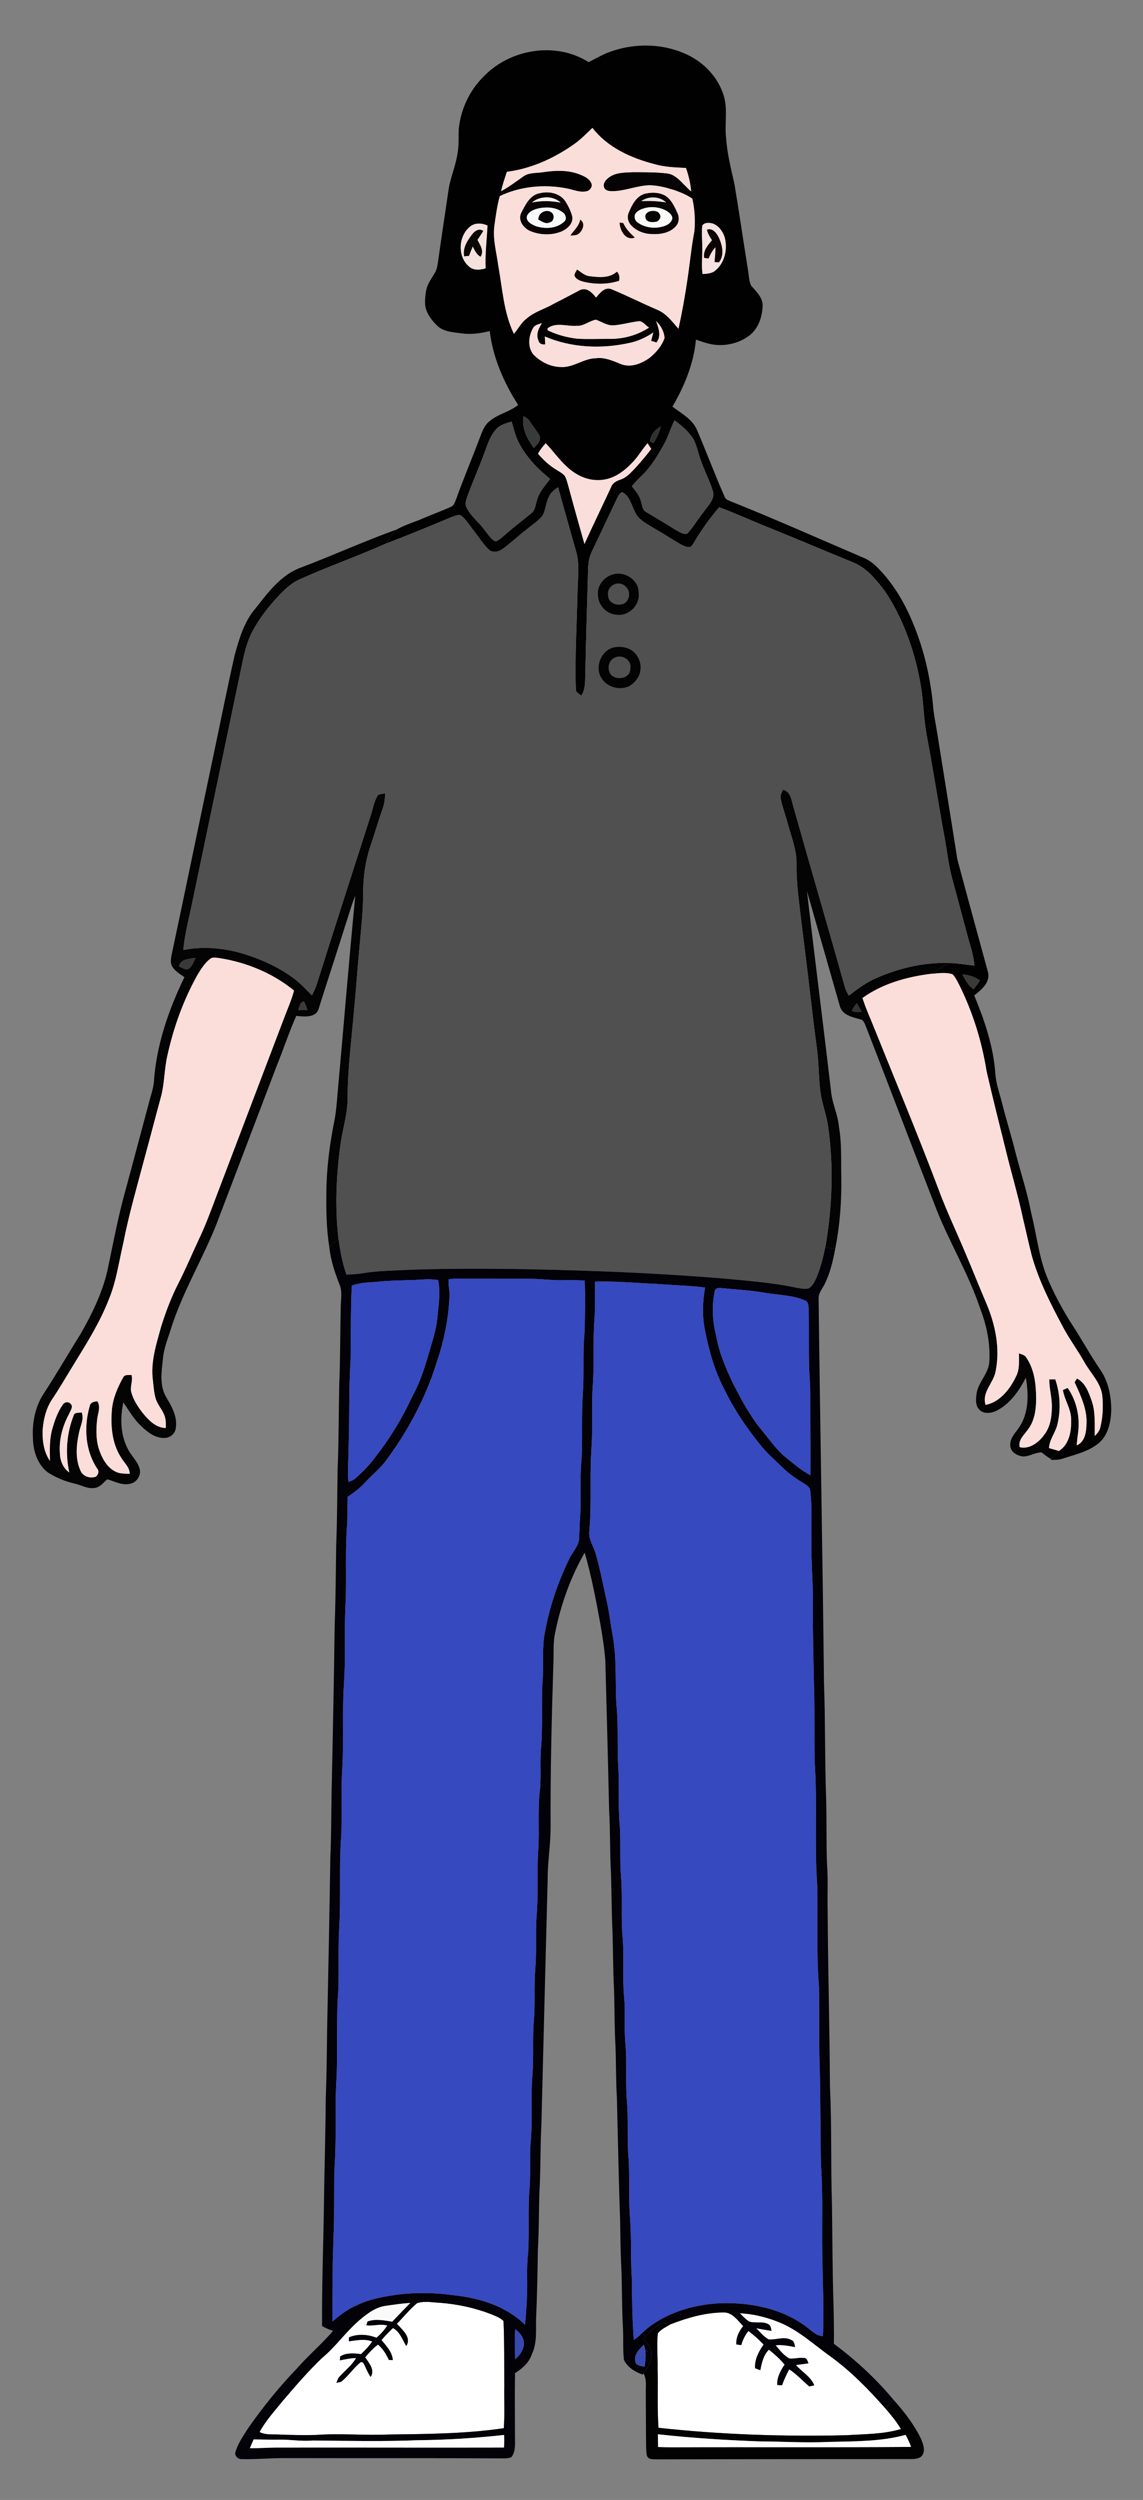 <?xml version="1.0" encoding="UTF-8" ?>
<!DOCTYPE svg PUBLIC "-//W3C//DTD SVG 1.1//EN" "http://www.w3.org/Graphics/SVG/1.1/DTD/svg11.dtd">
<svg width="771pt" height="1686pt" viewBox="0 0 771 1686" version="1.1" xmlns="http://www.w3.org/2000/svg">
<rect x="0" y="0" width="771" height="1686" fill="#808080" stroke="none"/>
<g id="#ffffffff">
<path fill="#ffffff" opacity="1.00" d=" M 281.38 1553.23 C 286.44 1551.66 291.87 1552.81 297.06 1553.06 C 308.77 1553.94 320.37 1556.50 331.33 1560.72 C 334.20 1561.99 337.38 1563.02 339.63 1565.31 C 340.28 1579.85 340.06 1594.43 340.16 1609.00 C 339.98 1618.53 340.54 1628.07 339.83 1637.59 C 314.08 1641.41 287.97 1641.51 262.00 1641.86 C 245.67 1642.58 229.31 1640.94 212.99 1642.17 C 204.66 1642.36 196.33 1642.21 188.00 1641.86 C 183.67 1641.64 179.09 1642.26 175.09 1640.20 C 179.18 1632.58 185.09 1626.17 190.48 1619.47 C 199.07 1609.41 207.71 1599.33 217.28 1590.18 C 226.14 1582.89 232.71 1573.34 241.29 1565.76 C 243.22 1566.55 245.13 1567.41 247.08 1568.19 C 251.72 1568.85 256.54 1566.96 261.22 1568.36 C 259.30 1571.50 256.75 1574.19 253.96 1576.59 C 248.02 1574.32 241.41 1573.81 235.45 1576.30 C 235.41 1576.97 235.32 1578.32 235.28 1578.99 C 240.53 1578.37 245.95 1577.12 251.08 1579.09 C 249.00 1582.29 246.29 1584.99 243.56 1587.64 C 238.81 1587.08 233.67 1586.52 229.44 1589.25 C 229.40 1589.91 229.33 1591.21 229.30 1591.86 C 232.90 1591.10 236.52 1590.31 240.22 1590.29 C 237.44 1595.02 233.11 1598.48 229.40 1602.43 C 228.10 1603.65 227.51 1605.35 226.96 1607.02 C 228.24 1606.66 229.73 1606.70 230.77 1605.77 C 235.27 1601.91 238.63 1596.88 243.21 1593.12 C 245.05 1592.51 245.53 1594.56 246.23 1595.80 C 247.36 1598.27 248.45 1600.78 249.98 1603.07 C 253.20 1598.41 248.84 1593.60 246.32 1589.80 C 248.92 1586.65 251.69 1583.63 254.99 1581.21 C 258.27 1584.01 260.54 1587.71 262.34 1591.59 C 262.99 1591.61 264.30 1591.65 264.95 1591.67 C 264.60 1586.17 260.56 1582.18 257.32 1578.13 C 259.78 1575.31 262.38 1572.63 265.09 1570.05 C 269.84 1572.63 271.37 1577.86 274.04 1582.16 C 277.81 1576.33 271.23 1571.16 267.73 1567.16 C 272.29 1562.53 276.38 1557.38 281.38 1553.23 Z" />
<path fill="#ffffff" opacity="1.00" d=" M 452.35 1567.50 C 463.78 1563.11 475.76 1559.59 488.10 1559.55 C 494.03 1559.39 497.58 1564.96 501.31 1568.71 C 498.49 1572.26 496.34 1576.42 496.72 1581.11 C 497.54 1581.22 499.19 1581.46 500.01 1581.57 C 500.95 1578.09 502.58 1574.87 504.80 1572.04 C 508.51 1574.74 511.90 1577.85 515.09 1581.16 C 511.85 1585.91 508.90 1591.18 509.36 1597.15 C 510.52 1597.58 511.68 1598.04 512.85 1598.51 C 513.85 1593.55 514.92 1588.34 518.65 1584.63 C 522.50 1587.63 526.11 1590.94 529.27 1594.67 C 526.53 1598.79 523.99 1603.32 524.28 1608.45 C 525.35 1608.50 526.42 1608.58 527.50 1608.69 C 528.85 1604.96 530.49 1601.35 532.38 1597.88 C 537.35 1601.18 541.39 1605.61 545.93 1609.45 C 546.75 1609.25 548.40 1608.85 549.23 1608.65 C 546.85 1602.73 540.87 1599.62 536.84 1594.99 C 539.69 1594.57 542.56 1594.27 545.40 1593.80 C 544.65 1592.55 544.52 1590.43 542.72 1590.31 C 539.29 1589.70 535.85 1590.99 532.43 1590.58 C 528.62 1588.49 525.90 1584.95 523.17 1581.68 C 527.61 1581.16 532.00 1582.09 536.35 1582.90 C 535.84 1581.17 535.84 1578.84 533.82 1578.17 C 528.98 1575.40 523.53 1578.22 518.42 1577.70 C 515.12 1575.85 512.72 1572.82 510.09 1570.18 C 513.54 1570.74 516.96 1571.50 520.44 1571.95 C 520.00 1570.39 520.02 1568.40 518.42 1567.55 C 514.45 1565.25 509.60 1567.06 505.41 1565.70 C 502.95 1564.22 501.04 1562.04 499.02 1560.06 C 507.69 1560.50 516.24 1562.49 524.31 1565.67 C 537.81 1570.73 548.43 1580.79 559.98 1589.05 C 574.00 1599.18 586.16 1611.65 597.53 1624.63 C 601.26 1628.86 604.79 1633.30 607.70 1638.16 C 595.86 1641.74 583.35 1641.51 571.12 1642.33 C 528.77 1643.37 486.31 1641.90 444.18 1637.33 C 443.25 1623.99 443.94 1610.61 443.59 1597.26 C 443.74 1589.35 442.90 1581.39 443.74 1573.53 C 446.01 1570.80 449.35 1569.28 452.35 1567.50 Z" />
</g>
<g id="#010101ff">
<path fill="#010101" opacity="1.00" d=" M 412.71 34.52 C 429.04 28.90 447.60 29.39 463.30 36.75 C 474.92 42.15 484.58 52.30 488.23 64.71 C 491.00 73.93 488.69 83.61 489.77 93.02 C 490.49 103.50 493.05 113.71 495.37 123.91 C 498.63 143.27 501.42 162.70 504.54 182.08 C 505.17 185.53 505.13 189.19 506.54 192.45 C 509.85 196.47 514.47 200.35 514.43 206.04 C 514.23 213.57 511.60 221.65 505.39 226.36 C 497.32 232.38 486.36 234.27 476.72 231.42 C 474.26 230.73 471.85 229.87 469.44 229.05 C 467.94 245.16 461.71 260.39 453.58 274.24 C 459.63 278.83 466.97 282.64 470.15 289.96 C 476.56 304.94 482.25 320.22 488.84 335.12 C 489.40 336.85 491.29 337.34 492.76 338.06 C 523.06 350.15 552.81 363.51 582.81 376.31 C 587.92 378.43 591.82 382.51 595.48 386.54 C 604.89 397.17 611.80 409.80 616.95 422.98 C 623.58 439.62 627.55 457.27 629.31 475.08 C 629.73 481.74 631.28 488.26 632.26 494.85 C 636.74 523.07 641.35 551.27 645.76 579.49 C 652.54 604.93 659.55 630.32 666.46 655.72 C 668.10 662.54 661.96 667.62 657.15 671.29 C 664.10 688.15 670.12 705.74 671.39 724.06 C 671.87 730.94 674.30 737.45 675.95 744.10 C 678.87 755.46 682.34 766.66 685.21 778.04 C 688.58 791.19 692.94 804.09 695.45 817.45 C 699.04 831.67 700.56 846.46 705.83 860.23 C 710.39 871.48 716.14 882.22 722.61 892.48 C 729.42 902.74 735.21 913.64 742.21 923.79 C 747.66 931.70 749.58 941.54 749.58 951.01 C 749.37 958.98 747.55 967.77 741.22 973.21 C 734.09 979.12 724.84 981.05 716.27 983.88 C 713.81 984.65 711.21 984.52 708.69 984.58 L 709.13 984.05 C 710.72 982.09 712.41 980.20 714.32 978.54 C 721.48 973.97 722.79 964.77 722.52 956.96 C 722.41 950.01 718.05 944.19 716.98 937.46 C 718.03 936.98 719.09 936.51 720.16 936.04 C 726.34 944.77 728.61 956.03 727.17 966.56 C 726.83 969.29 726.46 972.03 726.26 974.79 C 731.97 972.42 732.79 965.41 732.90 960.01 C 733.31 950.09 728.89 941.00 724.88 932.21 C 725.27 931.58 726.07 930.32 726.47 929.69 C 732.12 932.57 734.36 939.02 736.36 944.63 C 739.04 952.30 738.31 960.49 738.48 968.46 C 740.18 966.73 741.82 964.81 742.27 962.35 C 743.94 955.47 744.21 948.26 743.54 941.23 C 742.47 932.37 735.58 926.07 731.43 918.61 C 726.78 910.35 721.08 902.74 716.69 894.33 C 708.59 879.10 700.67 863.60 696.00 846.92 C 693.86 838.62 692.08 830.23 690.08 821.91 C 686.77 806.31 682.17 791.04 678.42 775.56 C 674.02 757.92 669.57 740.28 665.51 722.55 C 662.27 702.26 656.11 682.40 646.92 664.01 C 645.66 661.59 644.46 659.08 642.58 657.08 C 637.86 655.50 632.72 656.47 627.85 656.77 C 633.41 654.55 637.72 649.13 644.22 649.65 C 648.60 650.08 652.96 650.80 657.35 651.21 C 656.77 645.47 655.29 639.90 653.57 634.41 C 649.76 620.55 646.21 606.62 642.37 592.77 C 639.75 583.31 638.87 573.49 637.01 563.87 C 632.88 541.53 629.53 519.05 625.27 496.73 C 623.33 486.63 623.03 476.34 621.72 466.17 C 618.58 445.02 612.03 424.23 601.31 405.68 C 598.12 400.05 594.23 394.85 589.88 390.07 C 585.91 385.57 581.21 381.58 575.59 379.31 C 556.73 371.60 537.97 363.63 519.07 355.99 C 507.69 351.49 496.60 346.28 485.11 342.09 C 478.55 349.75 472.65 358.00 467.60 366.72 C 466.90 367.65 466.22 369.04 464.86 368.99 C 461.79 368.81 459.14 367.05 456.55 365.57 C 450.58 361.83 444.54 358.19 438.46 354.63 C 434.62 352.32 430.47 349.85 428.50 345.62 C 425.97 340.91 424.97 334.73 419.89 331.95 C 418.07 332.25 417.33 334.11 416.50 335.51 C 410.64 347.71 404.98 360.01 399.09 372.20 C 397.32 375.87 396.75 379.98 396.66 384.02 C 396.05 407.70 395.20 431.37 394.79 455.05 C 394.62 459.85 394.89 465.01 392.07 469.19 C 390.76 467.88 388.39 467.06 388.44 464.89 C 387.72 442.58 389.13 420.27 389.61 397.97 C 389.82 389.45 391.05 380.72 388.75 372.37 C 384.61 357.78 380.50 343.19 376.44 328.58 C 374.06 330.11 371.74 331.92 370.51 334.54 C 368.16 338.70 368.25 343.79 365.84 347.90 C 363.05 351.44 359.10 353.80 355.69 356.67 C 350.04 360.99 344.89 365.93 339.14 370.11 C 336.43 372.22 332.19 373.16 329.53 370.45 C 325.65 366.60 322.78 361.88 319.38 357.63 C 316.57 354.15 314.33 350.01 310.59 347.41 C 308.81 347.05 307.06 347.84 305.40 348.38 C 290.54 354.58 275.66 360.77 260.59 366.46 C 262.77 363.19 264.85 359.81 267.69 357.06 C 273.49 353.71 280.11 352.02 286.19 349.23 C 292.08 346.72 298.12 344.57 303.93 341.91 C 306.41 341.02 306.99 338.23 307.89 336.08 C 312.76 322.41 318.48 309.06 323.56 295.47 C 325.10 291.63 326.40 287.43 329.59 284.59 C 335.36 279.32 343.47 277.98 349.53 273.11 C 339.84 258.04 332.49 241.18 330.34 223.27 C 324.09 224.81 317.61 225.73 311.19 224.81 C 305.69 224.01 299.49 223.84 295.14 219.87 C 291.45 216.33 288.09 212.04 286.97 206.94 C 286.42 203.42 286.85 199.81 287.37 196.31 C 288.13 191.79 290.93 188.04 293.24 184.20 C 295.00 181.40 295.20 178.01 295.71 174.84 C 297.80 159.72 300.17 144.64 302.33 129.54 C 303.44 120.43 307.50 111.99 308.70 102.89 C 309.68 97.65 309.17 92.30 309.45 87.01 C 310.78 73.65 316.79 60.82 326.42 51.43 C 344.24 32.94 375.06 27.92 397.03 41.91 C 402.22 39.38 407.17 36.27 412.71 34.52 M 386.05 98.07 C 372.89 107.12 357.85 113.86 341.91 115.87 C 340.50 120.20 338.98 124.50 338.01 128.95 C 343.33 126.11 348.11 122.42 353.04 118.98 C 356.89 116.19 361.90 116.89 366.35 116.13 C 374.39 114.92 382.83 114.55 390.57 117.46 C 393.67 118.69 397.27 120.14 398.77 123.36 C 400.00 125.60 398.18 128.43 395.84 128.94 C 391.11 130.08 386.52 127.81 381.93 126.99 C 366.96 124.15 350.99 125.66 337.15 132.22 C 335.37 138.60 334.45 145.17 333.56 151.72 C 332.20 160.95 334.89 170.05 336.11 179.13 C 338.90 194.60 339.75 210.71 346.62 225.12 C 349.56 221.85 351.48 217.71 355.04 215.00 C 360.42 210.17 367.60 208.37 373.72 204.75 C 379.66 201.80 385.48 198.61 391.36 195.56 C 395.88 193.59 399.58 197.46 402.06 200.73 C 404.60 197.57 408.13 193.08 412.74 195.16 C 423.03 199.41 432.98 204.48 443.23 208.86 C 449.41 211.36 453.42 216.88 457.66 221.74 C 460.07 210.72 462.09 199.60 463.71 188.43 C 465.36 177.50 466.35 166.47 468.45 155.61 C 469.00 148.41 468.63 140.97 466.98 133.94 C 463.16 131.35 458.81 129.60 454.48 128.05 C 454.75 127.07 455.04 126.09 455.32 125.12 C 457.06 124.64 458.78 124.13 460.50 123.59 C 462.37 125.49 464.23 127.38 466.22 129.15 C 465.78 123.73 464.50 118.43 462.73 113.29 C 455.62 112.86 448.40 112.76 441.52 110.71 C 425.72 106.64 409.81 99.47 399.61 86.23 C 395.33 90.44 391.05 94.71 386.05 98.07 M 473.73 152.10 C 473.14 157.05 473.77 162.04 473.69 167.01 C 473.87 172.94 473.03 178.91 473.90 184.82 C 477.10 184.64 480.61 184.43 483.01 181.99 C 489.12 176.67 490.82 167.65 488.83 160.04 C 487.52 155.98 484.69 152.00 480.48 150.66 C 478.20 150.16 475.23 149.91 473.73 152.10 M 317.98 152.18 C 309.01 158.29 308.16 173.38 316.84 180.12 C 319.89 182.58 324.10 181.96 327.59 180.98 C 327.15 171.32 328.35 161.72 328.86 152.09 C 325.40 150.58 321.32 150.07 317.98 152.18 M 389.05 219.73 C 382.52 220.29 375.09 217.02 369.36 221.43 C 369.16 222.45 369.59 223.08 370.63 223.34 C 376.49 226.00 382.83 227.66 389.22 228.41 C 396.48 228.87 403.77 228.50 411.04 228.54 C 420.44 228.72 429.92 226.08 437.80 220.94 C 435.30 219.43 433.32 215.91 430.01 216.75 C 424.63 217.42 419.40 219.01 413.99 219.39 C 409.58 219.75 405.91 216.98 401.95 215.60 C 397.49 216.35 393.81 220.05 389.05 219.73 M 442.54 216.50 C 444.16 221.17 446.32 226.62 442.77 231.01 C 441.61 230.52 440.42 230.16 439.20 229.92 C 439.71 228.00 440.23 226.09 440.72 224.18 C 435.69 227.63 430.08 230.23 424.06 231.38 C 405.38 235.47 385.18 234.49 367.49 226.92 C 367.61 228.70 367.71 230.47 367.78 232.25 C 365.78 232.55 363.65 231.87 363.24 229.65 C 361.27 225.56 363.39 221.40 365.56 217.91 C 363.33 218.66 360.62 219.09 359.47 221.43 C 356.50 226.76 355.75 234.16 359.83 239.14 C 364.62 243.96 371.12 247.35 378.00 247.51 C 386.54 248.19 393.54 241.71 401.99 241.59 C 407.86 240.83 413.34 243.30 418.63 245.45 C 425.30 248.28 432.75 245.23 438.27 241.28 C 442.56 237.74 446.47 233.29 448.27 227.96 C 448.00 223.55 445.71 219.50 442.54 216.50 M 353.14 280.62 C 351.64 288.53 355.52 295.98 360.07 302.14 C 362.00 299.93 365.03 297.47 364.12 294.19 C 362.26 290.70 359.63 287.70 357.52 284.36 C 356.53 282.63 354.87 281.52 353.14 280.62 M 448.11 299.15 C 443.86 306.91 439.26 314.66 432.84 320.84 C 430.47 323.06 428.24 325.42 426.18 327.93 C 428.71 331.12 431.55 334.32 432.41 338.42 C 433.23 340.80 433.23 343.96 435.77 345.26 C 442.41 349.26 449.10 353.19 455.67 357.33 C 458.09 358.61 460.73 360.71 463.63 359.86 C 467.91 355.30 470.95 349.71 474.94 344.89 C 477.67 340.77 482.52 336.60 480.87 331.12 C 478.77 324.25 475.31 317.87 472.98 311.08 C 470.99 306.20 470.27 300.86 467.80 296.18 C 464.57 291.04 459.87 286.99 454.96 283.50 C 452.39 288.59 450.85 294.14 448.11 299.15 M 335.06 289.04 C 331.93 292.24 330.07 296.42 328.51 300.55 C 324.48 312.24 319.32 323.50 315.11 335.12 C 314.38 337.40 313.43 340.00 314.71 342.28 C 316.99 347.04 321.05 350.56 324.46 354.49 C 326.82 357.17 328.75 360.20 331.15 362.84 C 332.16 363.84 333.27 365.24 334.89 364.95 C 337.09 363.95 338.85 362.24 340.67 360.69 C 346.33 355.65 352.39 351.09 358.24 346.28 C 361.15 344.16 361.23 340.29 362.29 337.15 C 363.75 331.64 367.87 327.49 371.08 322.96 C 361.83 315.50 353.35 306.60 348.60 295.55 C 347.19 291.89 346.29 288.07 345.11 284.34 C 341.57 285.38 337.74 286.32 335.06 289.04 M 438.52 297.73 C 439.08 297.99 440.19 298.51 440.75 298.77 C 443.02 295.34 444.85 291.62 445.72 287.58 C 441.93 289.72 438.73 293.17 438.52 297.73 M 362.88 305.93 C 366.27 309.95 370.14 313.58 374.61 316.37 C 376.75 317.83 379.24 318.92 380.94 320.95 C 382.17 323.06 382.68 325.49 383.38 327.82 C 386.88 340.87 390.56 353.88 394.23 366.89 C 400.09 353.95 406.34 341.18 412.31 328.29 C 413.34 325.50 416.09 324.28 418.70 323.38 C 423.02 321.87 426.04 318.27 429.06 315.03 C 432.69 311.12 436.04 306.98 439.31 302.77 C 438.44 301.50 437.61 300.20 436.83 298.88 C 433.34 302.76 430.82 307.38 427.25 311.19 C 422.99 315.76 418.10 320.04 412.14 322.21 C 404.87 324.99 396.50 323.98 389.79 320.18 C 380.70 315.23 375.05 306.26 368.13 298.92 C 366.09 301.03 364.37 303.41 362.88 305.93 M 649.11 657.17 C 651.14 660.81 653.11 664.72 656.70 667.11 C 658.27 665.24 659.72 663.28 661.02 661.22 C 657.52 658.70 653.36 657.53 649.11 657.17 Z" />
</g>
<g id="#fadedaff">
<path fill="#fadeda" opacity="1.00" d=" M 386.05 98.07 C 391.05 94.71 395.33 90.44 399.61 86.23 C 409.81 99.47 425.72 106.64 441.52 110.71 C 448.40 112.76 455.62 112.86 462.73 113.29 C 464.50 118.43 465.78 123.73 466.22 129.15 C 464.23 127.38 462.37 125.49 460.50 123.59 C 457.52 120.63 454.23 117.41 449.82 117.01 C 442.29 116.10 434.68 116.22 427.12 116.18 C 421.57 116.44 415.43 116.22 410.77 119.72 C 408.72 121.22 406.57 123.70 407.52 126.42 C 408.53 128.93 411.63 128.90 413.90 128.89 C 422.09 128.56 429.81 125.13 438.01 124.88 C 443.63 124.95 449.15 126.37 454.48 128.05 C 458.81 129.60 463.16 131.35 466.98 133.94 C 468.63 140.97 469.00 148.41 468.45 155.61 C 466.35 166.47 465.36 177.50 463.71 188.43 C 462.09 199.60 460.07 210.72 457.66 221.74 C 453.42 216.88 449.41 211.36 443.23 208.86 C 432.98 204.48 423.03 199.41 412.74 195.16 C 408.13 193.08 404.60 197.57 402.06 200.73 C 399.58 197.46 395.88 193.59 391.36 195.56 C 385.48 198.61 379.66 201.80 373.72 204.75 C 367.60 208.37 360.42 210.17 355.04 215.00 C 351.48 217.71 349.56 221.85 346.62 225.12 C 339.75 210.71 338.90 194.60 336.11 179.13 C 334.89 170.05 332.20 160.95 333.56 151.72 C 334.45 145.17 335.37 138.60 337.15 132.22 C 350.99 125.66 366.96 124.15 381.93 126.99 C 386.52 127.81 391.11 130.08 395.84 128.94 C 398.18 128.43 400.00 125.60 398.77 123.36 C 397.27 120.14 393.67 118.69 390.57 117.46 C 382.83 114.55 374.39 114.92 366.35 116.13 C 361.90 116.89 356.89 116.19 353.04 118.98 C 348.11 122.42 343.33 126.11 338.01 128.95 C 338.98 124.50 340.50 120.20 341.91 115.87 C 357.85 113.86 372.89 107.12 386.05 98.07 M 364.33 130.30 C 357.62 131.36 354.49 138.03 351.70 143.42 C 349.03 148.51 353.30 154.03 357.98 155.91 C 364.58 158.57 372.42 158.76 379.00 155.95 C 382.76 154.23 386.70 150.65 385.98 146.11 C 385.07 142.39 383.28 138.91 381.26 135.69 C 377.63 130.33 370.32 128.87 364.33 130.30 M 435.41 130.61 C 429.40 132.05 426.37 138.05 424.21 143.29 C 422.88 146.01 423.53 149.33 425.47 151.59 C 429.06 155.71 434.59 157.77 439.99 157.81 C 445.57 158.09 451.76 157.02 455.72 152.72 C 457.97 150.42 458.36 146.76 457.02 143.90 C 455.41 140.38 453.77 136.74 451.10 133.89 C 447.05 129.80 440.73 129.45 435.41 130.61 M 384.78 158.85 C 386.69 158.61 388.94 158.92 390.46 157.48 C 393.21 155.33 394.96 150.37 391.35 148.17 C 390.64 152.63 387.11 155.31 384.78 158.85 M 418.02 150.11 C 418.00 155.24 422.10 162.64 428.13 160.19 C 425.11 157.34 422.10 154.38 420.43 150.50 C 419.83 150.40 418.63 150.21 418.02 150.11 M 389.29 181.81 C 388.68 183.15 387.40 184.37 387.58 185.95 C 388.62 188.47 391.41 189.39 393.83 190.02 C 401.64 191.82 409.93 191.82 417.59 189.34 C 417.92 187.15 417.89 184.88 416.14 183.27 C 411.00 187.83 403.85 187.09 397.55 186.29 C 394.31 185.90 391.88 183.54 389.29 181.81 Z" />
</g>
<g id="#060304ff">
<path fill="#060304" opacity="1.00" d=" M 410.77 119.72 C 415.43 116.22 421.57 116.44 427.12 116.18 C 434.68 116.22 442.29 116.10 449.82 117.01 C 454.23 117.41 457.52 120.63 460.50 123.59 C 458.78 124.13 457.06 124.64 455.32 125.12 C 455.04 126.09 454.75 127.07 454.48 128.05 C 449.15 126.37 443.63 124.95 438.01 124.88 C 429.81 125.13 422.09 128.56 413.90 128.89 C 411.63 128.90 408.53 128.93 407.52 126.42 C 406.57 123.70 408.72 121.22 410.77 119.72 Z" />
</g>
<g id="#0a0504ff">
<path fill="#0a0504" opacity="1.00" d=" M 364.33 130.30 C 370.32 128.87 377.63 130.33 381.26 135.69 C 383.28 138.91 385.07 142.39 385.98 146.11 C 386.70 150.65 382.76 154.23 379.00 155.95 C 372.42 158.76 364.58 158.57 357.98 155.91 C 353.30 154.03 349.03 148.51 351.70 143.42 C 354.49 138.03 357.62 131.36 364.33 130.30 M 358.78 136.60 C 365.23 135.25 371.79 135.37 378.24 136.67 C 372.92 131.77 364.23 132.06 358.78 136.60 M 364.31 140.33 C 360.97 140.97 357.08 142.18 355.52 145.51 C 354.40 149.27 358.58 151.34 361.42 152.51 C 367.68 154.55 375.51 154.22 380.52 149.51 C 382.56 147.84 381.65 144.64 379.70 143.30 C 375.43 139.94 369.50 139.43 364.31 140.33 Z" />
</g>
<g id="#080504ff">
<path fill="#080504" opacity="1.00" d=" M 435.41 130.61 C 440.73 129.45 447.05 129.80 451.10 133.89 C 453.77 136.74 455.41 140.38 457.02 143.90 C 458.36 146.76 457.97 150.42 455.72 152.72 C 451.76 157.02 445.57 158.09 439.99 157.81 C 434.59 157.77 429.06 155.71 425.47 151.59 C 423.53 149.33 422.88 146.01 424.21 143.29 C 426.37 138.05 429.40 132.05 435.41 130.61 M 432.55 135.67 C 438.16 135.35 443.77 135.62 449.32 136.52 C 444.82 132.27 437.50 132.11 432.55 135.67 M 435.31 140.26 C 432.90 140.87 430.40 141.82 428.80 143.81 C 427.41 145.74 428.12 148.68 430.04 149.98 C 435.23 153.84 442.41 154.49 448.42 152.34 C 450.55 151.59 452.61 150.13 453.38 147.91 C 453.97 145.62 451.94 143.86 450.31 142.64 C 445.91 139.88 440.34 139.03 435.31 140.26 Z" />
</g>
<g id="#f9f1eeff">
<path fill="#f9f1ee" opacity="1.00" d=" M 358.78 136.60 C 364.23 132.06 372.92 131.77 378.24 136.67 C 371.79 135.37 365.23 135.25 358.78 136.60 Z" />
</g>
<g id="#efe5e4ff">
<path fill="#efe5e4" opacity="1.00" d=" M 432.55 135.67 C 437.50 132.11 444.82 132.27 449.32 136.52 C 443.77 135.62 438.16 135.35 432.55 135.67 Z" />
</g>
<g id="#f9fafaff">
<path fill="#f9fafa" opacity="1.00" d=" M 364.31 140.33 C 369.50 139.43 375.43 139.94 379.70 143.30 C 381.65 144.64 382.56 147.84 380.52 149.51 C 375.51 154.22 367.68 154.55 361.42 152.51 C 358.58 151.34 354.40 149.27 355.52 145.51 C 357.08 142.18 360.97 140.97 364.31 140.33 M 363.18 148.10 C 365.48 149.27 368.05 151.27 370.75 150.02 C 373.74 149.25 374.35 144.85 371.82 143.17 C 368.23 140.74 362.98 143.71 363.18 148.10 Z" />
</g>
<g id="#fafaf9ff">
<path fill="#fafaf9" opacity="1.00" d=" M 435.31 140.26 C 440.34 139.03 445.91 139.88 450.31 142.64 C 451.94 143.86 453.97 145.62 453.38 147.91 C 452.61 150.13 450.55 151.59 448.42 152.34 C 442.41 154.49 435.23 153.84 430.04 149.98 C 428.12 148.68 427.41 145.74 428.80 143.81 C 430.40 141.82 432.90 140.87 435.31 140.26 M 438.48 142.51 C 436.61 143.05 434.78 144.64 435.44 146.77 C 435.85 149.70 439.38 149.98 441.73 149.63 C 444.22 149.69 446.49 146.53 444.91 144.35 C 443.67 142.07 440.70 142.04 438.48 142.51 Z" />
</g>
<g id="#070507ff">
<path fill="#070507" opacity="1.00" d=" M 363.18 148.10 C 362.98 143.71 368.23 140.74 371.82 143.17 C 374.35 144.85 373.74 149.25 370.75 150.02 C 368.05 151.27 365.48 149.27 363.18 148.10 Z" />
</g>
<g id="#050404ff">
<path fill="#050404" opacity="1.00" d=" M 438.48 142.51 C 440.70 142.04 443.67 142.07 444.91 144.35 C 446.49 146.53 444.22 149.69 441.73 149.63 C 439.38 149.98 435.85 149.70 435.44 146.77 C 434.78 144.64 436.61 143.05 438.48 142.51 Z" />
<path fill="#050404" opacity="1.00" d=" M 203.41 382.60 C 224.97 374.42 245.99 364.84 267.69 357.06 C 264.85 359.81 262.77 363.19 260.59 366.46 C 241.48 374.96 221.73 381.95 202.63 390.46 C 195.28 393.66 189.79 399.69 184.55 405.55 C 179.19 411.69 174.30 418.29 170.43 425.48 C 166.89 432.04 165.03 439.32 163.54 446.58 C 152.23 500.62 140.95 554.67 129.65 608.71 C 127.49 619.35 124.57 629.87 123.64 640.72 C 136.22 638.17 149.23 639.16 161.57 642.49 C 174.60 646.19 187.25 651.75 198.18 659.84 C 202.71 663.17 206.43 667.41 210.43 671.32 C 211.54 669.08 212.64 666.82 213.48 664.47 C 225.49 626.29 237.81 588.20 250.04 550.09 C 251.65 545.40 252.24 540.20 255.10 536.06 C 256.63 535.49 258.27 535.28 259.87 534.98 C 259.68 538.41 259.32 541.87 258.17 545.14 C 255.20 553.59 252.71 562.21 249.83 570.69 C 246.44 580.76 244.97 591.39 244.96 602.00 C 244.97 615.40 243.31 628.72 242.19 642.05 C 240.96 655.03 240.11 668.04 238.83 681.01 C 237.19 700.67 234.55 720.28 234.47 740.04 C 234.61 751.10 230.95 761.66 229.57 772.54 C 226.73 793.40 225.91 814.62 228.30 835.56 C 226.25 837.43 224.20 839.30 222.15 841.16 C 220.21 829.21 220.02 817.08 220.15 805.00 C 220.19 788.69 222.25 772.43 225.44 756.45 C 226.79 749.71 227.26 742.84 227.83 736.01 C 231.83 692.03 235.35 648.01 239.67 604.06 C 236.89 610.77 235.05 617.80 232.73 624.66 C 226.93 643.16 220.83 661.56 215.03 680.05 C 213.36 686.65 205.04 685.67 199.83 685.12 C 194.95 696.13 191.21 707.61 186.67 718.77 C 172.98 754.71 159.31 790.66 145.62 826.61 C 135.90 850.62 122.29 873.01 114.74 897.91 C 112.72 904.17 110.26 910.37 109.84 917.00 C 108.90 925.30 107.61 934.33 111.93 941.96 C 115.70 948.29 119.77 955.26 118.60 962.95 C 118.27 966.77 114.74 969.80 110.94 969.77 C 104.47 969.96 99.09 965.53 94.72 961.25 C 90.02 956.77 86.85 951.07 83.20 945.78 C 80.90 956.35 81.21 967.97 86.46 977.65 C 88.85 982.26 93.15 985.84 94.30 991.07 C 95.27 995.66 91.60 1000.40 86.94 1000.79 C 81.76 1001.79 77.10 998.82 72.29 997.68 C 69.69 999.90 67.44 1003.14 63.74 1003.50 C 59.05 1004.26 54.87 1001.54 50.43 1000.57 C 43.92 999.13 37.66 996.48 32.06 992.87 C 25.22 987.51 22.38 978.47 22.21 970.05 C 21.65 959.94 23.51 949.48 28.88 940.79 C 37.66 927.46 45.60 913.61 54.08 900.09 C 61.85 886.65 68.77 872.53 72.37 857.35 C 76.19 839.27 79.53 821.05 84.51 803.24 C 90.02 783.00 95.35 762.72 100.80 742.47 C 101.86 738.35 103.32 734.32 103.78 730.08 C 105.36 705.23 113.60 681.28 124.41 659.02 C 121.42 656.91 118.03 654.98 116.13 651.73 C 114.83 649.52 115.26 646.86 115.66 644.48 C 125.26 599.34 134.52 554.13 144.07 508.98 C 148.77 486.71 153.20 464.38 158.21 442.18 C 161.28 430.98 164.61 419.33 172.32 410.34 C 180.87 399.44 189.82 387.35 203.41 382.60 M 120.77 651.81 C 122.82 652.53 125.04 654.53 127.28 653.34 C 129.77 651.63 130.67 648.55 131.93 645.95 C 127.93 646.73 121.54 646.64 120.77 651.81 M 141.72 646.70 C 138.11 649.49 135.66 653.46 133.31 657.30 C 123.80 674.27 117.12 692.77 112.94 711.75 C 110.72 721.19 111.08 731.05 108.39 740.39 C 104.67 754.05 101.15 767.75 97.40 781.40 C 92.42 800.27 86.94 819.03 83.20 838.20 C 80.20 850.95 78.50 864.11 73.43 876.28 C 67.44 891.77 58.53 905.86 49.89 919.96 C 44.93 927.97 40.26 936.16 34.97 943.97 C 31.13 949.91 29.38 956.96 28.81 963.95 C 28.45 971.29 29.43 979.06 33.69 985.25 C 33.63 978.25 33.25 971.14 35.11 964.32 C 36.74 958.38 38.80 952.40 42.35 947.32 C 43.42 945.58 45.96 945.00 47.45 946.57 C 49.83 948.54 47.44 951.42 46.59 953.57 C 42.21 961.62 39.71 970.81 40.39 980.01 C 40.51 985.03 42.50 990.11 46.74 993.05 C 43.93 980.32 44.89 966.81 49.66 954.68 C 50.26 952.22 53.24 952.95 55.10 952.59 C 56.93 957.20 54.12 961.72 53.29 966.22 C 51.49 974.59 50.63 983.80 54.29 991.81 C 55.94 995.77 60.89 997.33 64.73 995.85 C 66.28 994.39 67.11 992.25 65.58 990.47 C 57.40 978.23 56.51 962.28 60.48 948.42 C 60.91 945.82 63.42 945.16 65.68 945.05 C 68.15 948.84 65.97 953.17 65.54 957.21 C 64.70 964.64 64.69 972.45 67.52 979.49 C 69.51 984.58 72.56 989.71 77.57 992.31 C 80.58 994.01 84.15 993.79 87.48 993.97 C 87.53 989.60 83.88 986.71 81.84 983.22 C 75.61 973.83 74.59 962.06 75.46 951.10 C 76.04 943.22 79.28 935.78 83.08 928.96 C 84.13 926.78 86.78 927.47 88.71 927.27 C 89.89 931.26 87.42 935.26 88.65 939.24 C 90.05 944.26 93.01 948.67 96.14 952.78 C 100.10 957.66 105.09 962.95 111.84 963.07 C 111.84 960.34 112.00 957.53 111.03 954.94 C 109.58 950.65 106.14 947.34 104.94 942.95 C 103.82 939.08 103.60 935.04 103.15 931.07 C 101.42 918.59 105.48 906.37 108.74 894.50 C 111.97 884.28 115.78 874.20 120.73 864.69 C 125.59 855.07 129.78 845.13 134.34 835.37 C 138.88 825.91 142.40 816.02 146.13 806.24 C 161.24 766.57 176.32 726.89 191.39 687.21 C 193.75 680.83 196.61 674.63 198.34 668.05 C 183.89 656.22 166.01 648.91 147.62 646.10 C 145.66 645.92 143.38 645.30 141.72 646.70 M 201.16 681.10 C 203.20 681.28 205.25 681.30 207.30 681.21 C 206.69 679.24 206.18 677.18 204.96 675.49 C 202.20 675.74 202.19 679.12 201.16 681.10 Z" />
<path fill="#050404" opacity="1.00" d=" M 528.10 532.58 C 533.37 533.74 533.82 539.61 535.12 543.88 C 546.66 584.91 558.71 625.80 570.23 666.82 C 570.85 668.45 571.68 669.98 572.54 671.50 C 578.27 667.15 584.05 662.72 590.68 659.81 C 607.42 652.41 625.87 648.31 644.22 649.65 C 637.72 649.13 633.41 654.55 627.85 656.77 C 611.63 658.80 595.17 663.39 581.78 673.07 C 583.96 679.98 587.02 686.56 589.68 693.29 C 604.23 729.45 619.26 765.42 633.01 801.90 C 638.40 816.49 645.11 830.52 651.11 844.85 C 656.02 856.34 660.60 867.96 665.52 879.44 C 671.46 893.65 674.69 909.48 671.61 924.76 C 670.26 932.66 662.01 938.96 664.84 947.50 C 674.60 945.48 681.24 936.85 685.34 928.33 C 687.86 923.50 687.32 917.96 687.31 912.72 C 689.12 913.40 691.33 913.78 692.35 915.67 C 697.77 923.64 698.86 933.59 698.92 943.00 C 698.93 950.14 698.03 957.76 693.67 963.68 C 691.15 967.49 686.60 970.87 687.84 976.02 C 694.96 977.57 701.16 972.37 704.92 966.88 C 708.41 961.99 709.36 955.86 709.51 949.99 C 709.85 943.34 707.72 936.89 707.79 930.26 C 709.12 930.24 710.46 930.23 711.81 930.23 C 715.12 939.85 715.64 950.38 713.35 960.29 C 712.14 966.00 707.86 970.65 707.61 976.62 C 709.84 977.24 712.08 977.88 714.32 978.54 C 712.41 980.20 710.72 982.09 709.13 984.05 C 706.70 982.85 704.67 981.07 702.53 979.46 C 698.26 979.50 694.39 982.33 690.04 982.26 C 686.18 981.75 681.69 979.43 681.49 975.03 C 680.96 969.50 685.76 965.69 688.29 961.31 C 694.05 951.68 693.85 939.83 691.96 929.12 C 687.32 938.18 681.08 947.10 671.69 951.68 C 668.18 953.16 663.21 953.76 660.49 950.52 C 657.87 947.85 658.27 943.80 658.65 940.41 C 659.62 932.19 667.04 926.41 667.37 918.01 C 668.04 905.90 665.53 893.79 661.18 882.53 C 653.11 858.24 639.44 836.38 630.45 812.47 C 615.10 773.12 600.16 733.60 584.85 694.23 C 583.85 692.05 583.35 689.39 581.46 687.79 C 576.12 686.18 568.91 685.18 566.71 679.20 C 559.29 653.12 551.77 627.07 544.33 601.00 C 549.53 645.93 555.31 690.79 560.55 735.71 C 561.23 744.03 565.22 751.63 565.90 759.96 C 567.89 771.21 567.23 782.65 567.49 794.01 C 567.77 810.22 566.53 826.50 563.34 842.41 C 561.15 841.87 558.98 841.33 556.80 840.80 C 561.40 814.02 562.46 786.49 558.58 759.55 C 557.52 751.77 554.50 744.42 553.47 736.64 C 552.60 730.45 552.42 724.20 552.05 717.97 C 551.55 708.65 549.92 699.45 548.86 690.18 C 546.24 667.84 543.60 645.50 540.73 623.18 C 539.28 609.83 537.10 596.49 537.31 583.02 C 537.58 573.22 533.64 564.11 531.21 554.80 C 529.80 549.35 527.65 544.10 526.64 538.55 C 526.10 536.42 527.32 534.47 528.10 532.58 M 574.65 681.80 C 576.74 682.57 578.97 682.84 581.15 682.22 C 580.10 680.33 579.05 678.46 577.99 676.60 C 576.56 678.11 575.41 679.85 574.65 681.80 Z" />
</g>
<g id="#160404ff">
<path fill="#160404" opacity="1.00" d=" M 384.78 158.85 C 387.11 155.31 390.64 152.63 391.35 148.17 C 394.96 150.37 393.21 155.33 390.46 157.48 C 388.94 158.92 386.69 158.61 384.78 158.85 Z" />
</g>
<g id="#140502ff">
<path fill="#140502" opacity="1.00" d=" M 418.02 150.11 C 418.63 150.21 419.83 150.40 420.43 150.50 C 422.10 154.38 425.11 157.34 428.13 160.19 C 422.10 162.64 418.00 155.24 418.02 150.11 Z" />
</g>
<g id="#f6e2e0ff">
<path fill="#f6e2e0" opacity="1.00" d=" M 473.73 152.10 C 475.23 149.91 478.20 150.16 480.48 150.66 C 484.69 152.00 487.52 155.98 488.83 160.04 C 490.82 167.65 489.12 176.67 483.01 181.99 C 480.61 184.43 477.10 184.64 473.90 184.82 C 473.03 178.91 473.87 172.94 473.69 167.01 C 473.77 162.04 473.14 157.05 473.73 152.10 M 476.87 154.91 C 477.48 157.50 478.80 159.82 480.31 161.98 C 477.50 165.36 474.17 169.12 475.01 173.89 C 475.74 174.00 477.21 174.22 477.95 174.33 C 479.08 171.55 480.51 168.87 482.64 166.72 C 482.66 170.06 482.33 173.40 482.02 176.73 C 482.76 176.77 484.23 176.84 484.96 176.87 C 488.64 172.22 487.28 165.87 485.14 160.86 C 483.65 157.67 481.00 153.53 476.87 154.91 Z" />
</g>
<g id="#f5e2dfff">
<path fill="#f5e2df" opacity="1.00" d=" M 317.98 152.18 C 321.32 150.07 325.40 150.58 328.86 152.09 C 328.35 161.72 327.15 171.32 327.59 180.98 C 324.10 181.96 319.89 182.58 316.84 180.12 C 308.16 173.38 309.01 158.29 317.98 152.18 M 318.78 157.76 C 315.38 161.97 312.05 167.17 313.11 172.84 C 314.19 172.75 315.27 172.65 316.35 172.55 C 317.13 170.40 317.97 168.27 318.90 166.18 C 320.28 168.74 321.39 171.68 324.14 173.10 C 326.70 169.23 323.84 165.25 322.02 161.81 C 323.36 159.81 324.71 157.82 325.95 155.76 C 323.38 153.86 320.44 155.58 318.78 157.76 Z" />
</g>
<g id="#0c0605ff">
<path fill="#0c0605" opacity="1.00" d=" M 318.78 157.76 C 320.44 155.58 323.38 153.86 325.95 155.76 C 324.71 157.82 323.36 159.81 322.02 161.81 C 323.84 165.25 326.70 169.23 324.14 173.10 C 321.39 171.68 320.28 168.74 318.90 166.18 C 317.97 168.27 317.13 170.40 316.35 172.55 C 315.27 172.65 314.19 172.75 313.11 172.84 C 312.05 167.17 315.38 161.97 318.78 157.76 Z" />
</g>
<g id="#0c0404ff">
<path fill="#0c0404" opacity="1.00" d=" M 476.87 154.91 C 481.00 153.53 483.65 157.67 485.14 160.86 C 487.28 165.87 488.64 172.22 484.96 176.87 C 484.23 176.84 482.76 176.77 482.02 176.73 C 482.33 173.40 482.66 170.06 482.64 166.72 C 480.51 168.87 479.08 171.55 477.95 174.33 C 477.21 174.22 475.74 174.00 475.01 173.89 C 474.17 169.12 477.50 165.36 480.31 161.98 C 478.80 159.82 477.48 157.50 476.87 154.91 Z" />
</g>
<g id="#0b0604ff">
<path fill="#0b0604" opacity="1.00" d=" M 389.29 181.81 C 391.88 183.54 394.31 185.90 397.55 186.29 C 403.85 187.09 411.00 187.83 416.14 183.27 C 417.89 184.88 417.92 187.15 417.59 189.34 C 409.93 191.82 401.64 191.82 393.83 190.02 C 391.41 189.39 388.62 188.47 387.58 185.95 C 387.40 184.37 388.68 183.15 389.29 181.81 Z" />
</g>
<g id="#f9dedbff">
<path fill="#f9dedb" opacity="1.00" d=" M 389.05 219.73 C 393.81 220.05 397.49 216.35 401.95 215.60 C 405.91 216.98 409.58 219.75 413.99 219.39 C 419.40 219.01 424.63 217.42 430.01 216.75 C 433.32 215.91 435.30 219.43 437.80 220.94 C 429.92 226.08 420.44 228.72 411.04 228.54 C 403.77 228.50 396.48 228.87 389.22 228.41 C 382.83 227.66 376.49 226.00 370.63 223.34 C 369.59 223.08 369.16 222.45 369.36 221.43 C 375.09 217.02 382.52 220.29 389.05 219.73 Z" />
<path fill="#f9dedb" opacity="1.00" d=" M 442.54 216.50 C 445.71 219.50 448.00 223.55 448.27 227.96 C 446.47 233.29 442.56 237.74 438.27 241.28 C 432.75 245.23 425.30 248.28 418.63 245.45 C 413.34 243.30 407.86 240.83 401.99 241.59 C 393.54 241.71 386.54 248.19 378.00 247.51 C 371.12 247.35 364.62 243.96 359.83 239.14 C 355.75 234.16 356.50 226.76 359.47 221.43 C 360.62 219.09 363.33 218.66 365.56 217.91 C 363.39 221.40 361.27 225.56 363.24 229.65 C 363.65 231.87 365.78 232.55 367.78 232.25 C 367.71 230.47 367.61 228.70 367.49 226.92 C 385.18 234.49 405.38 235.47 424.06 231.38 C 430.08 230.23 435.69 227.63 440.72 224.18 C 440.23 226.09 439.71 228.00 439.20 229.92 C 440.42 230.16 441.61 230.52 442.77 231.01 C 446.32 226.62 444.16 221.17 442.54 216.50 Z" />
<path fill="#f9dedb" opacity="1.00" d=" M 362.88 305.93 C 364.37 303.41 366.09 301.03 368.13 298.92 C 375.05 306.26 380.70 315.23 389.79 320.18 C 396.50 323.98 404.87 324.99 412.14 322.21 C 418.10 320.04 422.99 315.76 427.25 311.19 C 430.82 307.38 433.34 302.76 436.83 298.88 C 437.61 300.20 438.44 301.50 439.31 302.77 C 436.04 306.98 432.69 311.12 429.06 315.03 C 426.04 318.27 423.02 321.87 418.70 323.38 C 416.09 324.28 413.34 325.50 412.31 328.29 C 406.34 341.18 400.09 353.95 394.23 366.89 C 390.56 353.88 386.88 340.87 383.38 327.82 C 382.68 325.49 382.17 323.06 380.94 320.95 C 379.24 318.92 376.75 317.83 374.61 316.37 C 370.14 313.58 366.27 309.95 362.88 305.93 Z" />
</g>
<g id="#393a3aff">
<path fill="#393a3a" opacity="1.00" d=" M 353.14 280.62 C 354.87 281.52 356.53 282.63 357.52 284.36 C 359.63 287.70 362.26 290.70 364.12 294.19 C 365.03 297.47 362.00 299.93 360.07 302.14 C 355.52 295.98 351.64 288.53 353.14 280.62 Z" />
</g>
<g id="#505050ff">
<path fill="#505050" opacity="1.00" d=" M 448.11 299.15 C 450.85 294.14 452.39 288.59 454.96 283.50 C 459.87 286.99 464.57 291.04 467.80 296.18 C 470.27 300.86 470.99 306.20 472.98 311.08 C 475.31 317.87 478.77 324.25 480.87 331.12 C 482.52 336.60 477.67 340.77 474.94 344.89 C 470.95 349.71 467.91 355.30 463.63 359.86 C 460.73 360.71 458.09 358.61 455.67 357.33 C 449.10 353.19 442.41 349.26 435.77 345.26 C 433.23 343.96 433.23 340.80 432.41 338.42 C 431.55 334.32 428.71 331.12 426.18 327.93 C 428.24 325.42 430.47 323.06 432.84 320.84 C 439.26 314.66 443.86 306.91 448.11 299.15 Z" />
<path fill="#505050" opacity="1.00" d=" M 335.06 289.04 C 337.74 286.32 341.57 285.38 345.11 284.34 C 346.29 288.07 347.19 291.89 348.60 295.55 C 353.35 306.60 361.83 315.50 371.08 322.96 C 367.87 327.49 363.75 331.64 362.29 337.15 C 361.23 340.29 361.15 344.16 358.24 346.28 C 352.39 351.09 346.33 355.65 340.67 360.69 C 338.85 362.24 337.09 363.95 334.89 364.95 C 333.27 365.24 332.16 363.84 331.15 362.84 C 328.75 360.20 326.82 357.17 324.46 354.49 C 321.05 350.56 316.99 347.04 314.71 342.28 C 313.43 340.00 314.38 337.40 315.11 335.12 C 319.32 323.50 324.48 312.24 328.51 300.55 C 330.07 296.42 331.93 292.24 335.06 289.04 Z" />
<path fill="#505050" opacity="1.00" d=" M 370.51 334.54 C 371.74 331.92 374.06 330.11 376.44 328.58 C 380.50 343.19 384.61 357.78 388.75 372.37 C 391.05 380.72 389.82 389.45 389.61 397.97 C 389.13 420.27 387.72 442.58 388.44 464.89 C 388.39 467.06 390.76 467.88 392.07 469.19 C 394.89 465.01 394.62 459.85 394.79 455.05 C 395.20 431.37 396.05 407.70 396.66 384.02 C 396.75 379.98 397.32 375.87 399.09 372.20 C 404.98 360.01 410.64 347.71 416.50 335.51 C 417.33 334.11 418.07 332.25 419.89 331.95 C 424.97 334.73 425.97 340.91 428.50 345.62 C 430.47 349.85 434.62 352.32 438.46 354.63 C 444.54 358.19 450.58 361.83 456.55 365.57 C 459.14 367.05 461.79 368.81 464.86 368.99 C 466.22 369.04 466.90 367.65 467.60 366.72 C 472.65 358.00 478.55 349.75 485.11 342.09 C 496.60 346.28 507.69 351.49 519.07 355.99 C 537.97 363.63 556.73 371.60 575.59 379.31 C 581.21 381.58 585.91 385.57 589.88 390.07 C 594.23 394.85 598.12 400.05 601.31 405.68 C 612.03 424.23 618.58 445.02 621.72 466.17 C 623.03 476.34 623.33 486.63 625.27 496.73 C 629.53 519.05 632.88 541.53 637.01 563.87 C 638.87 573.49 639.75 583.31 642.37 592.77 C 646.21 606.62 649.76 620.55 653.57 634.41 C 655.29 639.90 656.77 645.47 657.35 651.21 C 652.96 650.80 648.60 650.08 644.22 649.65 C 625.87 648.31 607.42 652.41 590.68 659.81 C 584.05 662.72 578.27 667.15 572.54 671.50 C 571.68 669.98 570.85 668.45 570.23 666.82 C 558.71 625.80 546.66 584.91 535.12 543.88 C 533.82 539.61 533.37 533.74 528.10 532.58 C 527.32 534.47 526.10 536.42 526.64 538.55 C 527.65 544.10 529.80 549.35 531.21 554.80 C 533.64 564.11 537.58 573.22 537.31 583.02 C 537.10 596.49 539.28 609.83 540.73 623.18 C 543.60 645.50 546.24 667.84 548.86 690.18 C 549.92 699.45 551.55 708.65 552.05 717.97 C 552.42 724.20 552.60 730.45 553.47 736.64 C 554.50 744.42 557.52 751.77 558.58 759.55 C 562.46 786.49 561.40 814.02 556.80 840.80 C 555.37 847.68 553.69 854.55 551.05 861.07 C 549.75 863.93 548.39 867.09 545.65 868.85 C 543.00 869.64 540.20 868.91 537.54 868.53 C 520.92 864.92 503.91 863.77 487.01 862.15 C 443.76 858.59 400.38 856.89 357.00 855.99 C 330.65 855.46 304.27 855.46 277.93 856.29 C 266.79 856.92 255.58 856.90 244.55 858.71 C 240.95 859.29 237.31 859.51 233.67 859.64 C 230.90 851.86 229.42 843.72 228.30 835.56 C 225.91 814.62 226.73 793.40 229.57 772.54 C 230.95 761.66 234.61 751.10 234.47 740.04 C 234.55 720.28 237.19 700.67 238.83 681.01 C 240.11 668.04 240.96 655.03 242.19 642.05 C 243.31 628.72 244.97 615.40 244.96 602.00 C 244.97 591.39 246.44 580.76 249.83 570.69 C 252.71 562.21 255.20 553.59 258.17 545.14 C 259.32 541.87 259.68 538.41 259.87 534.98 C 258.27 535.28 256.63 535.49 255.10 536.06 C 252.24 540.20 251.65 545.40 250.04 550.09 C 237.81 588.20 225.49 626.29 213.48 664.47 C 212.64 666.82 211.54 669.08 210.43 671.32 C 206.43 667.41 202.71 663.17 198.18 659.84 C 187.25 651.75 174.60 646.19 161.57 642.49 C 149.23 639.16 136.22 638.17 123.64 640.72 C 124.57 629.87 127.49 619.35 129.65 608.71 C 140.95 554.67 152.23 500.62 163.54 446.58 C 165.03 439.32 166.89 432.04 170.43 425.48 C 174.30 418.29 179.19 411.69 184.55 405.55 C 189.79 399.69 195.28 393.66 202.63 390.46 C 221.73 381.95 241.48 374.96 260.59 366.46 C 275.66 360.77 290.54 354.58 305.40 348.38 C 307.06 347.84 308.81 347.05 310.59 347.41 C 314.33 350.01 316.57 354.15 319.38 357.63 C 322.78 361.88 325.65 366.60 329.53 370.45 C 332.19 373.16 336.43 372.22 339.14 370.11 C 344.89 365.93 350.04 360.99 355.69 356.67 C 359.10 353.80 363.05 351.44 365.84 347.90 C 368.25 343.79 368.16 338.70 370.51 334.54 M 413.37 387.41 C 407.21 389.07 402.46 395.28 403.36 401.75 C 403.67 408.24 408.94 413.94 415.44 414.55 C 423.67 416.01 431.84 408.39 430.79 400.04 C 431.22 391.31 421.38 384.82 413.37 387.41 M 415.40 436.38 C 406.01 437.35 400.67 449.52 405.69 457.31 C 409.30 463.37 417.65 465.75 424.04 462.95 C 428.16 460.75 431.47 456.66 432.01 451.93 C 432.71 446.93 430.41 441.64 426.32 438.71 C 423.16 436.56 419.14 435.88 415.40 436.38 Z" />
<path fill="#505050" opacity="1.00" d=" M 416.21 393.59 C 421.56 392.80 426.05 398.72 423.76 403.67 C 421.67 410.16 410.40 408.60 410.22 401.78 C 409.38 397.85 412.32 394.10 416.21 393.59 Z" />
<path fill="#505050" opacity="1.00" d=" M 415.33 443.28 C 420.13 441.29 426.42 445.57 425.16 451.00 C 425.21 457.60 415.95 459.21 412.07 454.99 C 409.19 451.15 410.50 444.80 415.33 443.28 Z" />
</g>
<g id="#313131ff">
<path fill="#313131" opacity="1.00" d=" M 438.52 297.73 C 438.73 293.17 441.93 289.72 445.72 287.58 C 444.85 291.62 443.02 295.34 440.75 298.77 C 440.19 298.51 439.08 297.99 438.52 297.73 Z" />
</g>
<g id="#030303ff">
<path fill="#030303" opacity="1.00" d=" M 413.37 387.41 C 421.38 384.82 431.22 391.31 430.79 400.04 C 431.84 408.39 423.67 416.01 415.44 414.55 C 408.94 413.94 403.67 408.24 403.36 401.75 C 402.46 395.28 407.21 389.07 413.37 387.41 M 416.21 393.59 C 412.32 394.10 409.38 397.85 410.22 401.78 C 410.40 408.60 421.67 410.16 423.76 403.67 C 426.05 398.72 421.56 392.80 416.21 393.59 Z" />
<path fill="#030303" opacity="1.00" d=" M 415.40 436.38 C 419.14 435.88 423.16 436.56 426.32 438.71 C 430.41 441.64 432.71 446.93 432.01 451.93 C 431.47 456.66 428.16 460.75 424.04 462.95 C 417.65 465.75 409.30 463.37 405.69 457.31 C 400.67 449.52 406.01 437.35 415.40 436.38 M 415.33 443.28 C 410.50 444.80 409.19 451.15 412.07 454.99 C 415.95 459.21 425.21 457.60 425.16 451.00 C 426.42 445.57 420.13 441.29 415.33 443.28 Z" />
</g>
<g id="#393939ff">
<path fill="#393939" opacity="1.00" d=" M 120.77 651.81 C 121.54 646.64 127.93 646.73 131.93 645.95 C 130.67 648.55 129.77 651.63 127.28 653.34 C 125.04 654.53 122.82 652.53 120.77 651.81 Z" />
</g>
<g id="#fbdedaff">
<path fill="#fbdeda" opacity="1.00" d=" M 141.72 646.70 C 143.38 645.30 145.66 645.92 147.62 646.10 C 166.01 648.91 183.89 656.22 198.34 668.05 C 196.61 674.63 193.75 680.83 191.39 687.21 C 176.32 726.89 161.24 766.57 146.13 806.24 C 142.40 816.02 138.88 825.91 134.34 835.37 C 129.78 845.13 125.59 855.07 120.73 864.69 C 115.78 874.20 111.97 884.28 108.74 894.50 C 105.48 906.37 101.42 918.59 103.15 931.07 C 103.60 935.04 103.82 939.08 104.94 942.95 C 106.14 947.34 109.58 950.65 111.03 954.94 C 112.00 957.53 111.84 960.34 111.84 963.07 C 105.09 962.95 100.10 957.66 96.14 952.78 C 93.01 948.67 90.05 944.26 88.65 939.24 C 87.42 935.26 89.89 931.26 88.71 927.27 C 86.78 927.47 84.13 926.78 83.08 928.96 C 79.28 935.78 76.04 943.22 75.46 951.10 C 74.59 962.06 75.61 973.83 81.84 983.22 C 83.88 986.71 87.53 989.60 87.48 993.97 C 84.15 993.79 80.58 994.01 77.57 992.31 C 72.56 989.71 69.51 984.58 67.52 979.49 C 64.69 972.45 64.70 964.64 65.54 957.21 C 65.97 953.17 68.15 948.84 65.68 945.05 C 63.42 945.16 60.91 945.82 60.48 948.42 C 56.51 962.28 57.40 978.23 65.58 990.47 C 67.11 992.25 66.28 994.39 64.73 995.85 C 60.89 997.33 55.94 995.77 54.29 991.81 C 50.63 983.80 51.49 974.59 53.29 966.22 C 54.12 961.72 56.93 957.20 55.10 952.59 C 53.24 952.95 50.26 952.22 49.66 954.68 C 44.89 966.81 43.93 980.32 46.74 993.05 C 42.50 990.11 40.51 985.03 40.39 980.01 C 39.71 970.81 42.21 961.62 46.59 953.57 C 47.44 951.42 49.83 948.54 47.45 946.57 C 45.96 945.00 43.42 945.58 42.35 947.32 C 38.80 952.40 36.74 958.38 35.11 964.32 C 33.25 971.14 33.63 978.25 33.69 985.25 C 29.43 979.06 28.45 971.29 28.81 963.95 C 29.38 956.96 31.13 949.91 34.97 943.97 C 40.26 936.16 44.93 927.97 49.89 919.96 C 58.53 905.86 67.44 891.77 73.43 876.28 C 78.50 864.11 80.20 850.95 83.20 838.20 C 86.94 819.03 92.42 800.27 97.40 781.40 C 101.15 767.75 104.67 754.05 108.39 740.39 C 111.08 731.05 110.72 721.19 112.94 711.75 C 117.12 692.77 123.80 674.27 133.31 657.30 C 135.66 653.46 138.11 649.49 141.72 646.70 Z" />
<path fill="#fbdeda" opacity="1.00" d=" M 581.78 673.07 C 595.17 663.39 611.63 658.80 627.85 656.77 C 632.72 656.47 637.86 655.50 642.58 657.08 C 644.46 659.08 645.66 661.59 646.92 664.01 C 656.11 682.40 662.27 702.26 665.51 722.55 C 669.57 740.28 674.02 757.92 678.42 775.56 C 682.17 791.04 686.77 806.31 690.08 821.91 C 692.08 830.23 693.86 838.62 696.00 846.92 C 700.67 863.60 708.59 879.10 716.69 894.33 C 721.08 902.74 726.78 910.35 731.43 918.61 C 735.58 926.07 742.47 932.37 743.54 941.23 C 744.21 948.26 743.94 955.47 742.27 962.35 C 741.82 964.81 740.18 966.73 738.48 968.46 C 738.31 960.49 739.04 952.30 736.36 944.63 C 734.36 939.02 732.12 932.57 726.47 929.69 C 726.07 930.32 725.27 931.58 724.88 932.21 C 728.89 941.00 733.31 950.09 732.90 960.01 C 732.79 965.41 731.97 972.42 726.26 974.79 C 726.46 972.03 726.83 969.29 727.17 966.56 C 728.61 956.03 726.34 944.77 720.16 936.04 C 719.09 936.51 718.03 936.98 716.98 937.46 C 718.05 944.19 722.41 950.01 722.52 956.96 C 722.79 964.77 721.48 973.97 714.32 978.54 C 712.08 977.88 709.84 977.24 707.61 976.62 C 707.86 970.65 712.14 966.00 713.35 960.29 C 715.64 950.38 715.12 939.85 711.81 930.23 C 710.46 930.23 709.12 930.24 707.79 930.26 C 707.72 936.89 709.85 943.34 709.51 949.99 C 709.36 955.86 708.41 961.99 704.92 966.88 C 701.16 972.37 694.96 977.57 687.84 976.02 C 686.60 970.87 691.15 967.49 693.67 963.68 C 698.03 957.76 698.93 950.14 698.92 943.00 C 698.86 933.59 697.77 923.64 692.35 915.67 C 691.33 913.78 689.12 913.40 687.31 912.72 C 687.32 917.96 687.86 923.50 685.34 928.33 C 681.24 936.85 674.60 945.48 664.84 947.50 C 662.01 938.96 670.26 932.66 671.61 924.76 C 674.69 909.48 671.46 893.65 665.52 879.44 C 660.60 867.96 656.02 856.34 651.11 844.85 C 645.11 830.52 638.40 816.49 633.01 801.90 C 619.26 765.42 604.23 729.45 589.68 693.29 C 587.02 686.56 583.96 679.98 581.78 673.07 Z" />
</g>
<g id="#3a3b39ff">
<path fill="#3a3b39" opacity="1.00" d=" M 649.11 657.17 C 653.36 657.53 657.52 658.70 661.02 661.22 C 659.72 663.28 658.27 665.24 656.70 667.11 C 653.11 664.72 651.14 660.81 649.11 657.17 Z" />
</g>
<g id="#3c3a3bff">
<path fill="#3c3a3b" opacity="1.00" d=" M 201.16 681.10 C 202.19 679.12 202.20 675.74 204.96 675.49 C 206.18 677.18 206.69 679.24 207.30 681.21 C 205.25 681.30 203.20 681.28 201.16 681.10 Z" />
</g>
<g id="#323436ff">
<path fill="#323436" opacity="1.00" d=" M 574.65 681.80 C 575.41 679.85 576.56 678.11 577.99 676.60 C 579.05 678.46 580.10 680.33 581.15 682.22 C 578.97 682.84 576.74 682.57 574.65 681.80 Z" />
</g>
<g id="#020208ff">
<path fill="#020208" opacity="1.00" d=" M 222.15 841.16 C 224.20 839.30 226.25 837.43 228.30 835.56 C 229.42 843.72 230.90 851.86 233.67 859.64 C 237.31 859.51 240.95 859.29 244.55 858.71 C 255.58 856.90 266.79 856.92 277.93 856.29 C 304.27 855.46 330.65 855.46 357.00 855.99 C 400.38 856.89 443.76 858.59 487.01 862.15 C 503.91 863.77 520.92 864.92 537.54 868.53 C 540.20 868.91 543.00 869.64 545.65 868.85 C 548.39 867.09 549.75 863.93 551.05 861.07 C 553.69 854.55 555.37 847.68 556.80 840.80 C 558.98 841.33 561.15 841.87 563.34 842.41 C 561.88 850.31 560.01 858.26 556.49 865.53 C 554.92 868.92 551.98 871.95 552.19 875.92 C 553.20 962.28 554.89 1048.63 555.81 1134.99 C 556.77 1161.00 556.32 1187.04 557.25 1213.05 C 557.71 1227.70 557.29 1242.35 557.84 1256.99 C 558.65 1267.65 558.01 1278.33 558.28 1289.01 C 558.53 1328.34 559.61 1367.66 559.83 1406.99 C 561.12 1433.65 560.34 1460.34 561.19 1487.01 C 561.53 1509.67 561.49 1532.34 562.25 1554.99 C 562.39 1563.54 562.66 1572.09 562.48 1580.65 C 577.19 1591.63 590.81 1604.16 602.56 1618.28 C 600.71 1620.25 599.02 1622.36 597.53 1624.63 C 586.16 1611.65 574.00 1599.18 559.98 1589.05 C 548.43 1580.79 537.81 1570.73 524.31 1565.67 C 516.24 1562.49 507.69 1560.50 499.02 1560.06 C 501.04 1562.04 502.95 1564.22 505.41 1565.70 C 509.60 1567.06 514.45 1565.25 518.42 1567.55 C 520.02 1568.40 520.00 1570.39 520.44 1571.95 C 516.96 1571.50 513.54 1570.74 510.09 1570.18 C 512.72 1572.82 515.12 1575.85 518.42 1577.70 C 523.53 1578.22 528.98 1575.40 533.82 1578.17 C 535.84 1578.84 535.84 1581.17 536.35 1582.90 C 532.00 1582.09 527.61 1581.16 523.17 1581.68 C 525.90 1584.95 528.62 1588.49 532.43 1590.58 C 535.85 1590.99 539.29 1589.70 542.72 1590.31 C 544.52 1590.43 544.65 1592.55 545.40 1593.80 C 542.56 1594.27 539.69 1594.57 536.84 1594.99 C 540.87 1599.62 546.85 1602.73 549.23 1608.65 C 548.40 1608.85 546.75 1609.25 545.93 1609.45 C 541.39 1605.61 537.35 1601.18 532.38 1597.88 C 530.49 1601.35 528.85 1604.96 527.50 1608.69 C 526.42 1608.58 525.35 1608.50 524.28 1608.45 C 523.99 1603.32 526.53 1598.79 529.27 1594.67 C 526.11 1590.94 522.50 1587.63 518.65 1584.63 C 514.92 1588.34 513.85 1593.55 512.85 1598.51 C 511.68 1598.04 510.52 1597.58 509.36 1597.15 C 508.90 1591.18 511.85 1585.91 515.09 1581.16 C 511.90 1577.85 508.51 1574.74 504.80 1572.04 C 502.58 1574.87 500.95 1578.09 500.01 1581.57 C 499.19 1581.46 497.54 1581.22 496.72 1581.11 C 496.34 1576.42 498.49 1572.26 501.31 1568.71 C 497.58 1564.96 494.03 1559.39 488.10 1559.55 C 475.76 1559.59 463.78 1563.11 452.35 1567.50 C 449.88 1567.28 447.20 1566.45 444.88 1567.72 C 440.36 1569.83 437.06 1573.70 434.20 1577.68 C 436.50 1580.34 439.40 1583.12 439.32 1586.94 C 439.87 1592.12 437.08 1596.70 434.06 1600.63 L 433.48 1601.44 C 428.38 1599.63 423.16 1596.52 420.84 1591.43 C 420.08 1584.33 420.58 1577.13 420.21 1570.00 C 419.41 1556.01 419.67 1541.99 419.07 1527.99 C 418.51 1518.00 418.52 1507.99 418.31 1498.00 C 417.32 1470.29 416.83 1442.56 416.13 1414.84 C 415.41 1403.24 415.60 1391.61 415.19 1380.00 C 414.40 1367.34 414.62 1354.66 414.21 1342.00 C 413.48 1328.68 413.58 1315.33 413.13 1302.01 C 412.54 1289.34 412.53 1276.67 412.17 1264.00 C 411.32 1249.35 411.70 1234.66 410.86 1220.01 C 410.11 1186.68 409.21 1153.35 408.33 1120.02 C 407.71 1111.71 406.38 1103.45 404.97 1095.24 C 402.03 1079.08 398.97 1062.91 394.39 1047.12 C 384.76 1063.86 378.22 1082.33 374.45 1101.25 C 373.07 1107.39 373.55 1113.73 373.34 1119.99 C 372.14 1157.65 371.20 1195.32 371.39 1233.01 C 371.37 1244.70 369.30 1256.28 369.41 1267.98 C 367.99 1322.98 366.55 1377.98 365.19 1432.98 C 364.34 1448.30 364.79 1463.67 363.82 1478.99 C 363.46 1491.66 363.57 1504.34 362.82 1517.00 C 362.59 1531.67 362.35 1546.35 361.72 1561.01 C 361.18 1569.87 362.73 1579.25 358.81 1587.56 C 356.97 1593.25 352.38 1597.40 347.41 1600.43 C 347.15 1614.61 347.35 1628.81 347.36 1643.00 C 347.30 1647.70 348.09 1653.01 345.03 1657.03 C 343.86 1657.78 342.39 1657.77 341.05 1657.96 C 292.04 1657.70 243.02 1657.87 194.01 1657.77 C 183.66 1657.60 173.34 1658.71 163.00 1658.45 C 160.38 1658.57 157.74 1655.82 158.95 1653.20 C 160.87 1647.25 164.52 1642.06 167.89 1636.86 C 177.69 1622.92 188.45 1609.65 200.25 1597.35 C 208.01 1588.52 217.00 1580.88 224.68 1571.99 C 222.09 1571.17 219.65 1569.99 217.25 1568.76 C 217.07 1541.80 218.10 1514.84 218.49 1487.88 C 218.77 1463.59 219.61 1439.31 219.73 1415.01 C 220.37 1399.35 220.45 1383.67 220.67 1368.00 C 221.47 1329.67 222.24 1291.34 222.82 1253.00 C 223.48 1238.34 223.42 1223.67 223.67 1209.01 C 224.51 1171.01 225.25 1133.01 225.78 1095.00 C 226.47 1077.34 226.49 1059.67 226.77 1042.01 C 227.49 1024.68 227.44 1007.34 227.76 990.01 C 228.57 971.35 228.42 952.66 228.83 933.99 C 229.56 916.34 229.43 898.66 229.85 881.00 C 229.94 876.25 230.96 871.29 229.20 866.73 C 225.96 858.50 223.04 850.00 222.15 841.16 M 302.72 862.85 C 302.14 866.22 303.24 869.60 303.23 872.99 C 302.76 888.46 299.62 903.77 294.68 918.41 C 287.21 942.75 274.96 965.48 259.75 985.85 C 255.84 990.86 250.81 994.83 246.54 999.52 C 243.02 1003.40 238.83 1006.57 234.49 1009.47 C 234.15 1015.31 234.47 1021.16 234.23 1027.01 C 232.70 1044.29 233.80 1061.67 233.19 1079.00 C 232.31 1093.99 232.80 1109.02 232.52 1124.03 C 232.37 1131.12 231.74 1138.19 231.56 1145.29 C 231.10 1161.20 231.84 1177.13 230.83 1193.03 C 230.02 1207.67 230.64 1222.35 230.25 1237.00 C 228.56 1257.63 230.00 1278.37 228.88 1299.03 C 227.97 1313.33 228.69 1327.68 228.22 1342.00 C 226.52 1363.30 228.17 1384.70 226.73 1406.01 C 225.98 1422.33 226.79 1438.68 226.02 1455.00 C 225.13 1467.64 225.48 1480.32 225.35 1492.99 C 225.33 1505.66 224.38 1518.32 224.40 1531.00 C 224.42 1542.58 224.22 1554.17 224.20 1565.76 C 229.21 1561.40 234.50 1557.25 240.69 1554.70 C 249.59 1550.28 259.50 1548.75 269.23 1547.38 C 281.71 1545.91 294.36 1546.28 306.80 1548.03 C 323.96 1549.91 341.57 1555.49 354.14 1567.85 C 354.86 1561.57 355.14 1555.26 355.46 1548.96 C 355.96 1539.15 355.02 1529.29 356.24 1519.51 C 357.16 1504.76 355.95 1489.93 357.25 1475.19 C 357.99 1465.46 357.22 1455.69 357.84 1445.96 C 359.46 1430.34 357.84 1414.60 359.18 1398.97 C 360.17 1386.69 359.03 1374.34 360.18 1362.07 C 361.10 1350.73 360.08 1339.33 361.08 1328.00 C 362.09 1316.34 361.19 1304.63 361.87 1292.97 C 363.32 1278.02 362.04 1262.98 363.06 1248.01 C 364.00 1233.97 362.48 1219.84 364.34 1205.87 C 365.00 1197.59 364.27 1189.27 364.77 1180.98 C 366.38 1164.70 364.97 1148.31 366.10 1132.00 C 366.82 1121.59 365.50 1111.04 367.59 1100.74 C 370.66 1083.77 376.28 1067.29 383.78 1051.78 C 385.95 1046.81 390.59 1042.75 390.69 1037.05 C 390.86 1033.05 390.89 1029.05 391.21 1025.07 C 392.21 1011.24 390.91 997.34 392.32 983.53 C 393.00 969.02 392.16 954.46 393.14 939.96 C 394.18 925.89 392.91 911.75 394.37 897.70 C 394.61 886.34 394.85 874.95 394.41 863.60 C 389.28 863.30 384.14 863.34 379.01 863.41 C 371.66 863.50 364.36 862.37 357.02 862.42 C 342.68 862.39 328.34 862.41 314.00 862.35 C 310.25 862.39 306.41 861.94 302.72 862.85 M 255.71 864.34 C 249.54 864.97 243.16 864.71 237.31 867.06 C 236.51 883.68 236.67 900.33 236.49 916.97 C 235.18 936.29 235.88 955.66 235.16 975.00 C 235.23 983.16 234.24 991.34 235.03 999.49 C 236.76 998.85 238.53 998.18 239.90 996.91 C 244.68 992.67 249.14 988.05 252.98 982.94 C 262.71 970.50 271.12 957.01 277.67 942.63 C 282.66 933.81 285.94 924.19 288.76 914.50 C 291.09 906.06 294.14 897.75 295.01 888.98 C 295.77 880.44 297.28 871.79 295.57 863.27 C 292.07 862.74 288.53 862.59 285.01 862.91 C 275.25 863.62 265.44 863.31 255.71 864.34 M 401.36 864.37 C 401.28 873.25 401.58 882.16 400.90 891.04 C 399.83 905.65 400.99 920.33 399.80 934.95 C 399.15 944.95 399.55 954.98 399.37 965.00 C 399.43 972.66 398.59 980.30 398.46 987.96 C 398.17 1002.80 398.83 1017.68 397.54 1032.49 C 396.76 1037.89 400.22 1042.44 401.66 1047.39 C 404.71 1057.44 406.52 1067.79 408.86 1078.01 C 410.80 1086.11 411.64 1094.42 413.21 1102.60 C 416.04 1117.96 414.96 1133.66 415.73 1149.17 C 417.30 1163.40 416.11 1177.74 417.05 1192.01 C 417.87 1204.98 416.79 1218.01 418.04 1230.97 C 418.83 1242.28 417.95 1253.64 418.86 1264.95 C 420.06 1279.27 418.66 1293.67 420.10 1307.98 C 420.96 1320.97 419.76 1334.03 421.01 1347.00 C 421.92 1357.04 420.92 1367.14 421.78 1377.19 C 423.06 1390.43 421.75 1403.76 422.87 1417.01 C 423.99 1429.97 422.80 1443.01 424.02 1455.98 C 424.81 1468.96 423.94 1481.99 424.92 1494.97 C 426.11 1509.29 425.18 1523.68 426.30 1538.01 C 426.30 1551.39 426.51 1564.77 427.53 1578.13 C 431.97 1575.08 435.35 1570.77 439.87 1567.85 C 453.60 1558.30 470.39 1553.93 486.95 1553.27 C 506.17 1552.88 526.15 1556.69 542.12 1567.91 C 546.31 1570.68 549.77 1575.10 555.11 1575.56 C 555.89 1557.04 554.95 1538.51 554.65 1519.99 C 554.32 1499.99 555.20 1479.95 553.79 1459.99 C 553.24 1435.65 553.56 1411.31 552.71 1386.98 C 552.49 1371.33 552.68 1355.68 552.45 1340.03 C 550.56 1317.07 551.79 1294.00 551.23 1270.99 C 549.25 1243.66 551.46 1216.20 549.56 1188.86 C 549.23 1174.57 549.49 1160.28 549.30 1145.99 C 548.83 1124.66 548.17 1103.34 548.33 1082.00 C 548.62 1068.31 547.05 1054.68 547.41 1041.00 C 547.21 1029.14 547.94 1017.22 546.54 1005.43 C 546.38 1002.73 543.73 1001.46 541.78 1000.14 C 537.08 997.31 532.54 994.19 528.58 990.38 C 523.01 984.96 517.07 979.86 512.28 973.70 C 503.25 962.39 495.07 950.33 488.75 937.28 C 481.85 924.32 477.97 910.02 475.26 895.66 C 473.58 886.61 474.04 877.33 475.62 868.31 C 464.80 866.94 453.89 866.78 443.03 865.88 C 429.14 865.31 415.28 863.87 401.36 864.37 M 482.09 871.02 C 479.91 881.05 480.64 891.55 483.22 901.44 C 485.01 912.18 489.42 922.22 493.96 932.03 C 499.69 943.28 505.62 954.55 513.64 964.37 C 518.93 970.70 523.57 977.68 530.04 982.92 C 535.36 987.18 540.54 991.72 546.63 994.90 C 546.77 977.27 546.49 959.63 546.56 942.00 C 546.66 935.32 546.09 928.66 545.76 922.00 C 545.48 909.04 545.74 896.06 545.53 883.10 C 545.23 880.99 545.49 877.83 543.00 877.04 C 534.29 873.23 524.61 873.45 515.40 871.78 C 506.11 870.14 496.66 869.73 487.29 868.74 C 485.34 868.53 482.25 868.30 482.09 871.02 M 260.04 1555.10 C 252.69 1556.15 246.76 1561.10 241.29 1565.76 C 232.71 1573.34 226.14 1582.89 217.28 1590.18 C 207.71 1599.33 199.07 1609.41 190.48 1619.47 C 185.09 1626.17 179.18 1632.58 175.09 1640.20 C 179.09 1642.26 183.67 1641.64 188.00 1641.86 C 196.33 1642.21 204.66 1642.36 212.99 1642.17 C 229.31 1640.94 245.67 1642.58 262.00 1641.86 C 287.97 1641.51 314.08 1641.41 339.83 1637.59 C 340.54 1628.07 339.98 1618.53 340.16 1609.00 C 340.06 1594.43 340.28 1579.85 339.63 1565.31 C 337.38 1563.02 334.20 1561.99 331.33 1560.72 C 320.37 1556.50 308.77 1553.94 297.06 1553.06 C 291.87 1552.81 286.44 1551.66 281.38 1553.23 C 276.38 1557.38 272.29 1562.53 267.73 1567.16 C 271.23 1571.16 277.81 1576.33 274.04 1582.16 C 271.37 1577.86 269.84 1572.63 265.09 1570.05 C 262.38 1572.63 259.78 1575.31 257.32 1578.13 C 260.56 1582.18 264.60 1586.17 264.95 1591.67 C 264.30 1591.65 262.99 1591.61 262.34 1591.59 C 260.54 1587.71 258.27 1584.01 254.99 1581.21 C 251.69 1583.63 248.92 1586.65 246.32 1589.80 C 248.84 1593.60 253.20 1598.41 249.98 1603.07 C 248.45 1600.78 247.36 1598.27 246.23 1595.80 C 245.53 1594.56 245.05 1592.51 243.21 1593.12 C 238.63 1596.88 235.27 1601.91 230.77 1605.77 C 229.73 1606.70 228.24 1606.66 226.96 1607.02 C 227.51 1605.35 228.10 1603.65 229.40 1602.43 C 233.11 1598.48 237.44 1595.02 240.22 1590.29 C 236.52 1590.31 232.90 1591.10 229.30 1591.86 C 229.33 1591.21 229.40 1589.91 229.44 1589.25 C 233.67 1586.52 238.81 1587.08 243.56 1587.64 C 246.29 1584.99 249.00 1582.29 251.08 1579.09 C 245.95 1577.12 240.53 1578.37 235.28 1578.99 C 235.32 1578.32 235.41 1576.97 235.45 1576.30 C 241.41 1573.81 248.02 1574.32 253.96 1576.59 C 256.75 1574.19 259.30 1571.50 261.22 1568.36 C 256.54 1566.96 251.72 1568.85 247.08 1568.19 C 247.34 1567.31 247.60 1566.46 247.86 1565.63 C 253.29 1563.63 259.04 1564.88 264.56 1565.75 C 268.60 1561.50 272.65 1557.27 276.77 1553.11 C 271.16 1553.47 265.60 1554.30 260.04 1555.10 M 347.50 1570.85 C 347.20 1577.62 347.18 1584.41 347.54 1591.18 C 350.65 1588.37 353.41 1584.63 353.42 1580.27 C 353.25 1576.28 350.68 1573.00 347.50 1570.85 M 428.49 1592.53 C 428.96 1595.58 432.48 1595.64 434.86 1596.12 C 435.42 1591.21 436.29 1586.02 434.24 1581.33 C 431.26 1584.25 427.49 1587.91 428.49 1592.53 M 282.15 1645.70 C 258.45 1646.66 234.71 1646.15 211.00 1645.90 C 203.32 1646.65 195.67 1645.14 187.99 1645.32 C 182.36 1645.39 176.73 1645.21 171.10 1645.17 C 170.23 1647.12 169.37 1649.07 168.55 1651.06 C 175.04 1651.18 181.52 1650.61 188.01 1650.66 C 238.65 1650.55 289.30 1650.79 339.94 1650.64 C 340.15 1647.80 340.16 1644.97 340.02 1642.15 C 320.80 1644.29 301.49 1645.50 282.15 1645.70 Z" />
</g>
<g id="#3649bfff">
<path fill="#3649bf" opacity="1.00" d=" M 302.72 862.85 C 306.41 861.94 310.25 862.39 314.00 862.35 C 328.34 862.41 342.68 862.39 357.02 862.42 C 364.36 862.37 371.66 863.50 379.01 863.41 C 384.14 863.34 389.28 863.30 394.41 863.60 C 394.85 874.95 394.61 886.34 394.37 897.70 C 392.91 911.75 394.18 925.89 393.14 939.96 C 392.16 954.46 393.00 969.02 392.32 983.53 C 390.91 997.34 392.21 1011.24 391.21 1025.07 C 390.89 1029.05 390.86 1033.05 390.69 1037.05 C 390.59 1042.75 385.95 1046.81 383.78 1051.78 C 376.28 1067.29 370.66 1083.77 367.59 1100.74 C 365.50 1111.04 366.82 1121.59 366.10 1132.00 C 364.97 1148.31 366.38 1164.70 364.77 1180.98 C 364.27 1189.27 365.00 1197.59 364.34 1205.87 C 362.48 1219.84 364.00 1233.97 363.06 1248.01 C 362.04 1262.98 363.32 1278.02 361.87 1292.97 C 361.19 1304.63 362.09 1316.34 361.08 1328.00 C 360.08 1339.33 361.10 1350.73 360.18 1362.07 C 359.03 1374.34 360.17 1386.69 359.18 1398.97 C 357.84 1414.60 359.46 1430.34 357.84 1445.96 C 357.22 1455.69 357.99 1465.46 357.25 1475.19 C 355.95 1489.93 357.16 1504.76 356.24 1519.51 C 355.02 1529.29 355.96 1539.15 355.46 1548.96 C 355.14 1555.26 354.86 1561.57 354.14 1567.85 C 341.57 1555.49 323.96 1549.91 306.80 1548.03 C 294.36 1546.28 281.71 1545.91 269.23 1547.38 C 259.50 1548.75 249.59 1550.28 240.69 1554.70 C 234.50 1557.25 229.21 1561.40 224.20 1565.76 C 224.22 1554.17 224.42 1542.58 224.40 1531.00 C 224.38 1518.32 225.33 1505.66 225.35 1492.99 C 225.48 1480.32 225.13 1467.64 226.02 1455.00 C 226.79 1438.68 225.98 1422.33 226.73 1406.01 C 228.17 1384.70 226.52 1363.30 228.22 1342.00 C 228.69 1327.68 227.97 1313.33 228.88 1299.03 C 230.00 1278.37 228.56 1257.63 230.25 1237.00 C 230.64 1222.35 230.02 1207.67 230.83 1193.03 C 231.84 1177.13 231.10 1161.20 231.56 1145.29 C 231.74 1138.19 232.37 1131.12 232.52 1124.03 C 232.80 1109.02 232.31 1093.99 233.19 1079.00 C 233.80 1061.67 232.70 1044.29 234.23 1027.01 C 234.47 1021.16 234.15 1015.31 234.49 1009.47 C 238.83 1006.57 243.02 1003.40 246.54 999.52 C 250.81 994.83 255.84 990.86 259.75 985.85 C 274.96 965.48 287.21 942.75 294.68 918.41 C 299.62 903.77 302.76 888.46 303.23 872.99 C 303.24 869.60 302.14 866.22 302.72 862.85 Z" />
<path fill="#3649bf" opacity="1.00" d=" M 255.71 864.34 C 265.44 863.31 275.25 863.62 285.01 862.91 C 288.53 862.59 292.07 862.74 295.57 863.27 C 297.28 871.79 295.77 880.44 295.01 888.98 C 294.14 897.75 291.09 906.06 288.76 914.50 C 285.94 924.19 282.66 933.81 277.67 942.63 C 271.12 957.01 262.71 970.50 252.98 982.94 C 249.14 988.05 244.68 992.67 239.90 996.91 C 238.53 998.18 236.76 998.85 235.03 999.49 C 234.24 991.34 235.23 983.16 235.16 975.00 C 235.88 955.66 235.18 936.29 236.49 916.97 C 236.67 900.33 236.51 883.68 237.31 867.06 C 243.16 864.71 249.54 864.97 255.71 864.34 Z" />
<path fill="#3649bf" opacity="1.00" d=" M 401.36 864.37 C 415.28 863.87 429.14 865.31 443.03 865.88 C 453.89 866.78 464.80 866.94 475.62 868.31 C 474.04 877.33 473.58 886.61 475.26 895.66 C 477.97 910.02 481.85 924.32 488.75 937.28 C 495.07 950.33 503.25 962.39 512.28 973.70 C 517.07 979.86 523.01 984.96 528.58 990.38 C 532.54 994.19 537.08 997.31 541.78 1000.14 C 543.73 1001.46 546.38 1002.73 546.54 1005.43 C 547.94 1017.22 547.21 1029.14 547.41 1041.00 C 547.05 1054.68 548.62 1068.31 548.33 1082.00 C 548.17 1103.34 548.83 1124.66 549.30 1145.99 C 549.49 1160.28 549.23 1174.57 549.56 1188.86 C 551.46 1216.20 549.25 1243.66 551.23 1270.99 C 551.79 1294.00 550.56 1317.07 552.45 1340.03 C 552.68 1355.68 552.49 1371.33 552.71 1386.98 C 553.56 1411.31 553.24 1435.65 553.79 1459.99 C 555.20 1479.95 554.32 1499.99 554.65 1519.99 C 554.95 1538.51 555.89 1557.04 555.11 1575.56 C 549.77 1575.10 546.31 1570.68 542.12 1567.91 C 526.15 1556.69 506.17 1552.88 486.95 1553.27 C 470.39 1553.93 453.60 1558.30 439.87 1567.85 C 435.35 1570.77 431.97 1575.08 427.53 1578.13 C 426.51 1564.77 426.30 1551.39 426.30 1538.01 C 425.18 1523.68 426.11 1509.29 424.92 1494.97 C 423.94 1481.99 424.81 1468.96 424.02 1455.98 C 422.80 1443.01 423.99 1429.97 422.87 1417.01 C 421.75 1403.76 423.06 1390.43 421.78 1377.19 C 420.92 1367.14 421.92 1357.04 421.01 1347.00 C 419.76 1334.03 420.96 1320.97 420.10 1307.98 C 418.66 1293.67 420.06 1279.27 418.86 1264.95 C 417.95 1253.64 418.83 1242.28 418.04 1230.97 C 416.79 1218.01 417.87 1204.98 417.05 1192.01 C 416.11 1177.74 417.30 1163.40 415.73 1149.17 C 414.96 1133.66 416.04 1117.96 413.21 1102.60 C 411.64 1094.42 410.80 1086.11 408.86 1078.01 C 406.52 1067.79 404.71 1057.44 401.66 1047.39 C 400.22 1042.44 396.76 1037.89 397.54 1032.49 C 398.83 1017.68 398.17 1002.80 398.46 987.96 C 398.59 980.30 399.43 972.66 399.37 965.00 C 399.55 954.98 399.15 944.95 399.80 934.95 C 400.99 920.33 399.83 905.65 400.90 891.04 C 401.58 882.16 401.28 873.25 401.36 864.37 Z" />
<path fill="#3649bf" opacity="1.00" d=" M 482.09 871.02 C 482.25 868.30 485.34 868.53 487.29 868.74 C 496.66 869.73 506.11 870.14 515.40 871.78 C 524.61 873.45 534.29 873.23 543.00 877.04 C 545.49 877.83 545.23 880.99 545.53 883.10 C 545.74 896.06 545.48 909.04 545.76 922.00 C 546.09 928.66 546.66 935.32 546.56 942.00 C 546.49 959.63 546.77 977.27 546.63 994.90 C 540.54 991.72 535.36 987.18 530.04 982.92 C 523.57 977.68 518.93 970.70 513.64 964.37 C 505.62 954.55 499.69 943.28 493.96 932.03 C 489.42 922.22 485.01 912.18 483.22 901.44 C 480.64 891.55 479.91 881.05 482.09 871.02 Z" />
</g>
<g id="#fafafaff">
<path fill="#fafafa" opacity="1.00" d=" M 260.04 1555.10 C 265.60 1554.30 271.16 1553.47 276.77 1553.11 C 272.65 1557.27 268.60 1561.50 264.56 1565.75 C 259.04 1564.88 253.29 1563.63 247.86 1565.63 C 247.60 1566.46 247.34 1567.31 247.08 1568.19 C 245.13 1567.41 243.22 1566.55 241.29 1565.76 C 246.76 1561.10 252.69 1556.15 260.04 1555.10 Z" />
</g>
<g id="#030203ff">
<path fill="#030203" opacity="1.00" d=" M 444.88 1567.72 C 447.20 1566.45 449.88 1567.28 452.35 1567.50 C 449.35 1569.28 446.01 1570.80 443.74 1573.53 C 442.90 1581.39 443.74 1589.35 443.59 1597.26 C 443.94 1610.61 443.25 1623.99 444.18 1637.33 C 486.31 1641.90 528.77 1643.37 571.12 1642.33 C 583.35 1641.51 595.86 1641.74 607.70 1638.16 C 604.79 1633.30 601.26 1628.86 597.53 1624.63 C 599.02 1622.36 600.71 1620.25 602.56 1618.28 C 609.80 1626.37 616.61 1635.04 621.30 1644.89 C 622.60 1648.15 624.23 1652.08 622.38 1655.46 C 620.96 1658.02 617.68 1658.38 615.05 1658.41 C 557.68 1658.41 500.30 1658.46 442.92 1658.61 C 441.25 1658.48 439.47 1658.69 437.92 1658.00 C 435.47 1656.61 436.21 1653.35 435.85 1651.03 C 435.69 1638.68 435.69 1626.34 435.62 1614.00 C 435.50 1609.51 436.38 1604.71 434.06 1600.63 C 437.08 1596.70 439.87 1592.12 439.32 1586.94 C 439.40 1583.12 436.50 1580.34 434.20 1577.68 C 437.06 1573.70 440.36 1569.83 444.88 1567.72 M 443.81 1641.69 C 443.79 1644.54 443.83 1647.40 443.93 1650.27 C 447.28 1650.40 450.64 1650.48 454.00 1650.48 C 507.53 1650.25 561.07 1650.64 614.59 1650.21 C 613.55 1647.41 612.26 1644.73 610.86 1642.12 C 593.98 1646.68 576.34 1646.45 559.00 1646.86 C 543.32 1647.63 527.64 1646.55 511.96 1646.50 C 489.20 1645.61 466.45 1644.23 443.81 1641.69 Z" />
</g>
<g id="#3948b1ff">
<path fill="#3948b1" opacity="1.00" d=" M 347.50 1570.85 C 350.68 1573.00 353.25 1576.28 353.42 1580.27 C 353.41 1584.63 350.65 1588.37 347.54 1591.18 C 347.18 1584.41 347.20 1577.62 347.50 1570.85 Z" />
</g>
<g id="#3949b0ff">
<path fill="#3949b0" opacity="1.00" d=" M 428.49 1592.53 C 427.49 1587.91 431.26 1584.25 434.24 1581.33 C 436.29 1586.02 435.42 1591.21 434.86 1596.12 C 432.48 1595.64 428.96 1595.58 428.49 1592.53 Z" />
</g>
<g id="#fdfdfdff">
<path fill="#fdfdfd" opacity="1.00" d=" M 282.15 1645.70 C 301.49 1645.50 320.80 1644.29 340.02 1642.15 C 340.16 1644.97 340.15 1647.80 339.94 1650.64 C 289.30 1650.79 238.65 1650.55 188.01 1650.66 C 181.52 1650.61 175.04 1651.18 168.55 1651.06 C 169.37 1649.07 170.23 1647.12 171.10 1645.17 C 176.73 1645.21 182.36 1645.39 187.99 1645.32 C 195.67 1645.14 203.32 1646.65 211.00 1645.90 C 234.71 1646.15 258.45 1646.66 282.15 1645.70 Z" />
</g>
<g id="#fcfcfcff">
<path fill="#fcfcfc" opacity="1.00" d=" M 443.81 1641.69 C 466.45 1644.23 489.20 1645.61 511.96 1646.50 C 527.64 1646.55 543.32 1647.63 559.00 1646.86 C 576.34 1646.45 593.98 1646.68 610.86 1642.12 C 612.26 1644.73 613.55 1647.41 614.59 1650.21 C 561.07 1650.64 507.53 1650.25 454.00 1650.48 C 450.64 1650.48 447.28 1650.40 443.93 1650.27 C 443.83 1647.40 443.79 1644.54 443.81 1641.69 Z" />
</g>
</svg>
